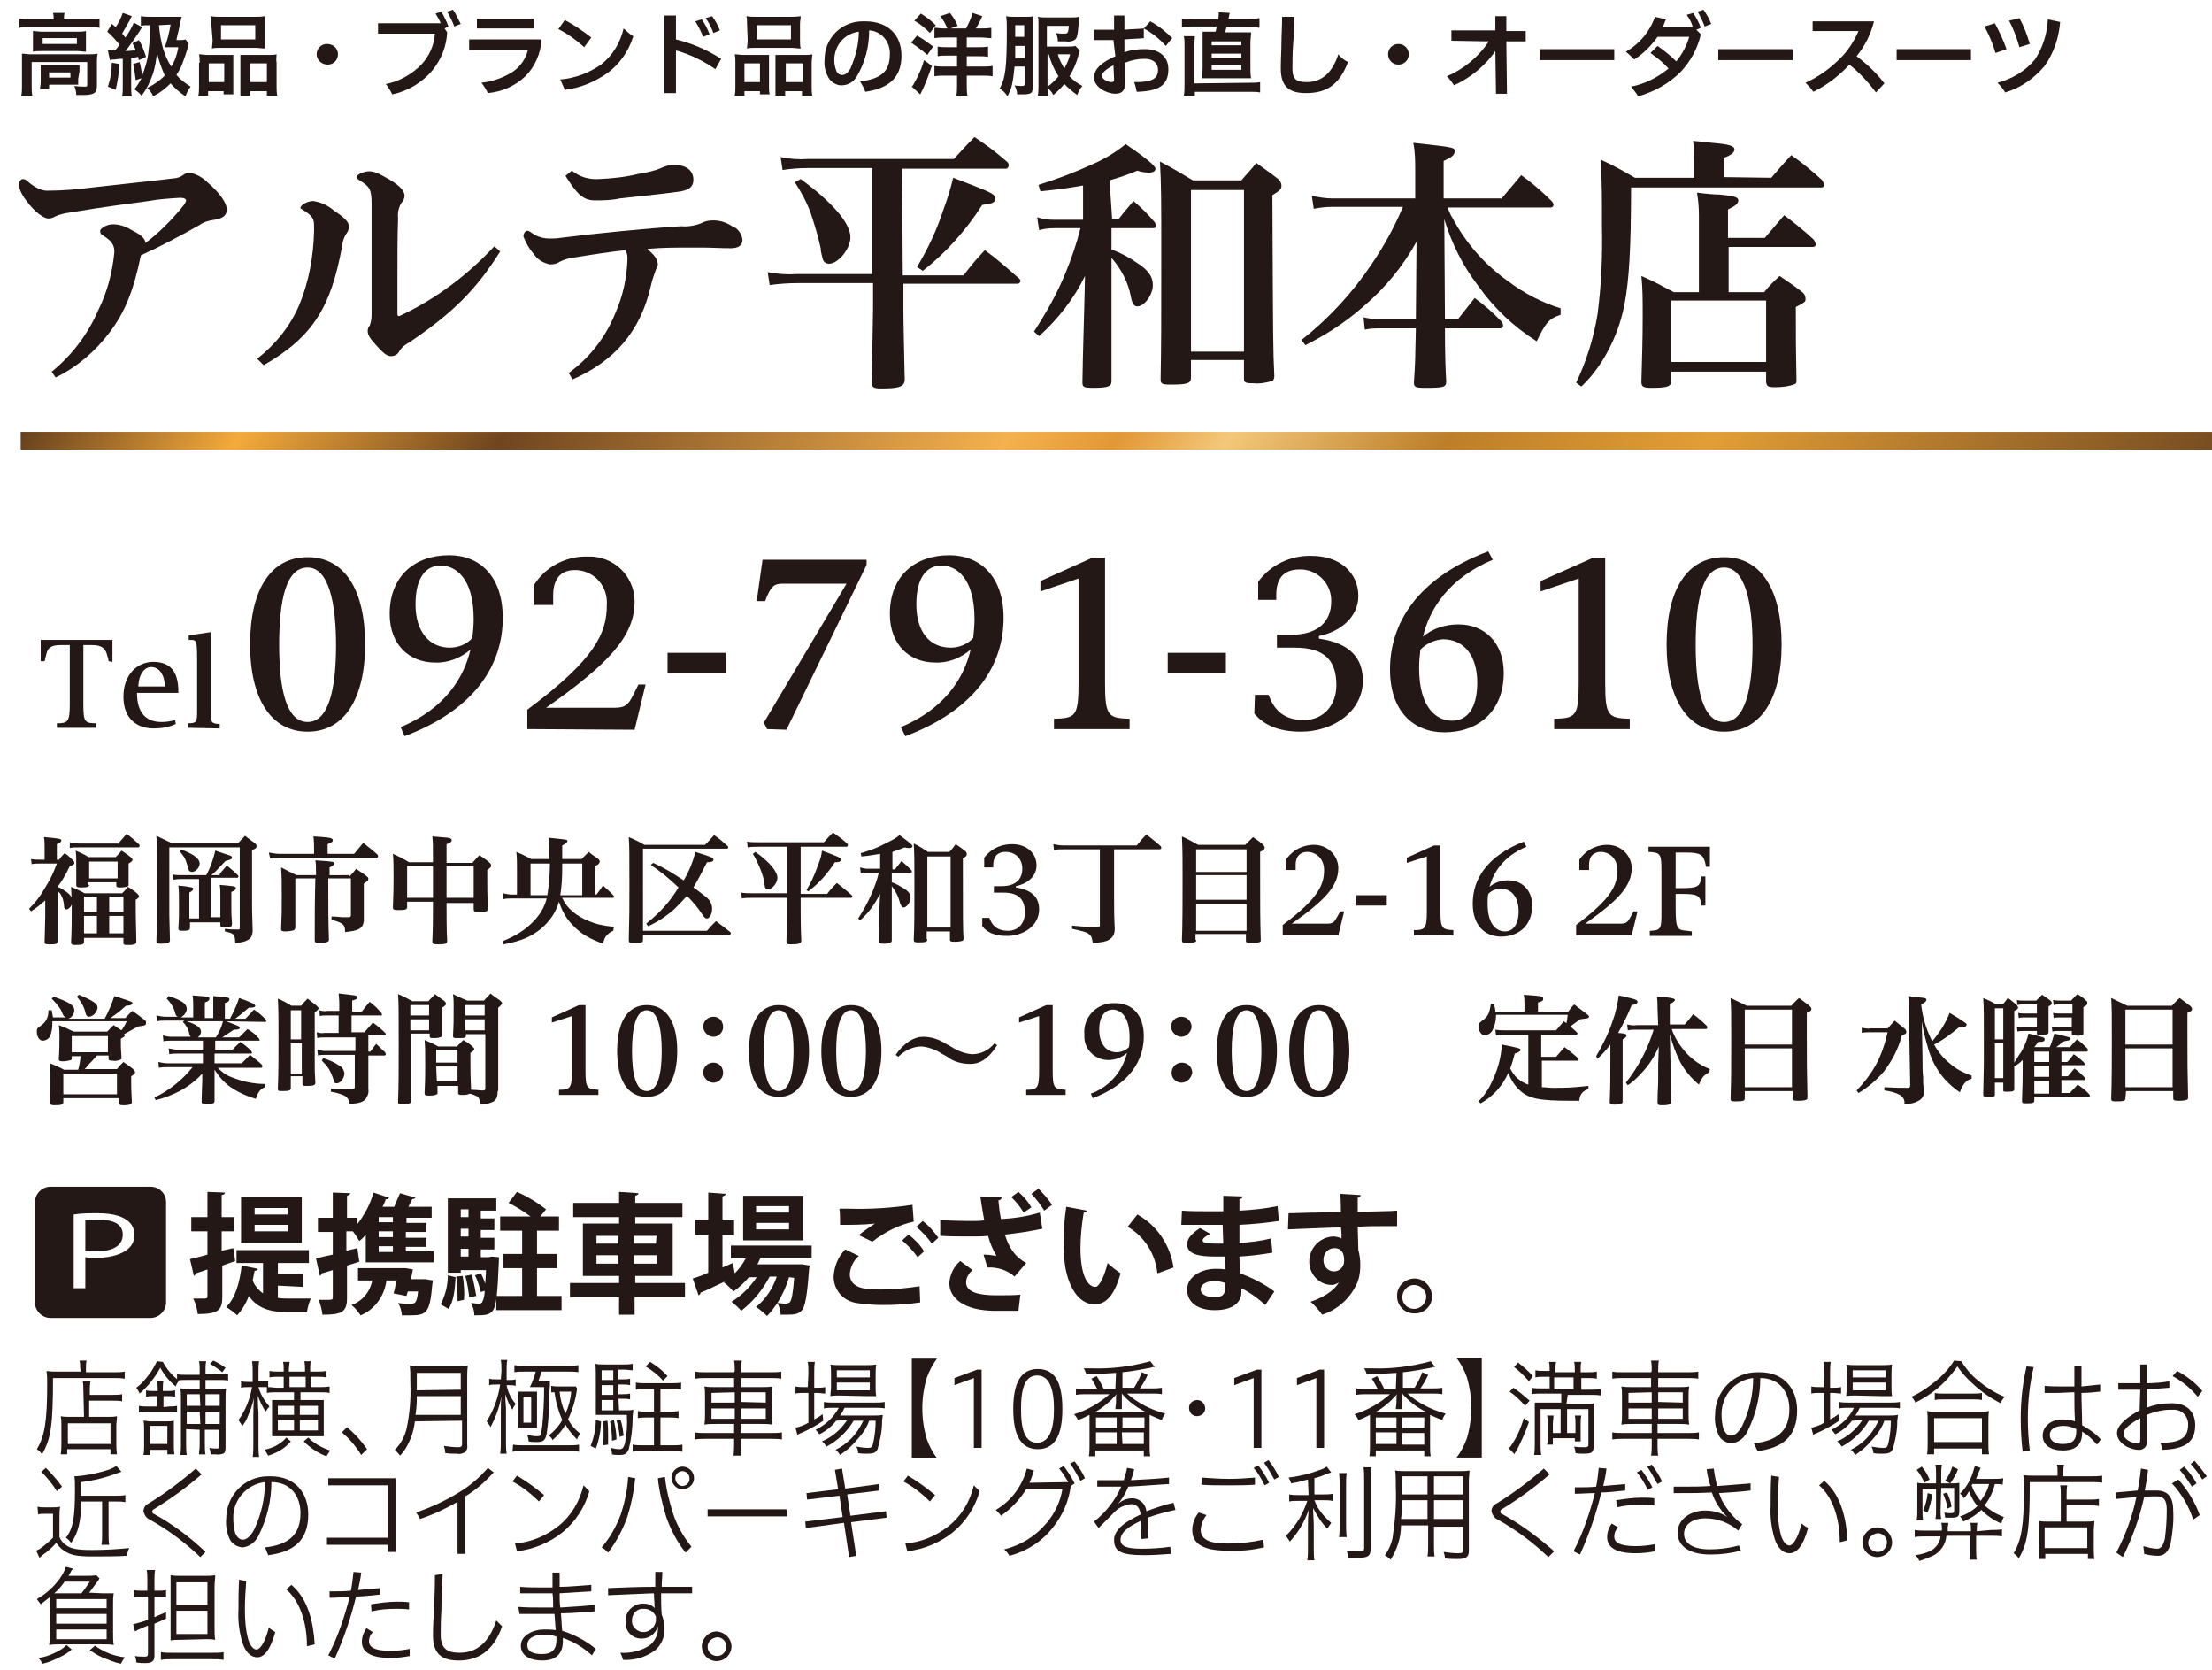 <?xml version="1.0" encoding="utf-8"?>
<!-- Generator: Adobe Illustrator 20.1.0, SVG Export Plug-In . SVG Version: 6.00 Build 0)  -->
<svg version="1.1" id="レイヤー_1" xmlns="http://www.w3.org/2000/svg" xmlns:xlink="http://www.w3.org/1999/xlink" x="0px"
	 y="0px" viewBox="0 0 342.3 258.4" style="enable-background:new 0 0 342.3 258.4;" xml:space="preserve">
<style type="text/css">
	.st0{fill:#231815;}
	.st1{fill:none;stroke:url(#SVGID_1_);stroke-width:2.75;stroke-miterlimit:10;}
	.st2{fill:none;}
</style>
<title>アセット 1</title>
<path class="st0" d="M36.1,193.1l0.3,2l-2,0.7v4.8c0,2.1-0.6,2.7-3.8,2.7c-0.1-0.8-0.3-1.6-0.7-2.4c0.5,0,0.9,0,1.3,0
	c0.8,0,0.9,0,0.9-0.4v-4.1l-1.8,0.6c0,0.2-0.2,0.3-0.3,0.4l-0.6-2.6c0.8-0.2,1.7-0.4,2.7-0.7v-3.6h-2.5v-2.2h2.5v-3.9l2.7,0.1
	c0,0.2-0.1,0.3-0.5,0.4v3.4h1.9v2.2h-1.9v3L36.1,193.1z M43,198.9v1.9c0.6,0.1,1.1,0.1,1.7,0.1c0.6,0,2.7,0,3.4,0
	c-0.3,0.7-0.5,1.4-0.6,2.1h-3c-2.6,0-4.6-0.5-6-2.5c-0.4,1.1-1,2.1-1.8,3c-0.5-0.5-1.1-0.9-1.7-1.3c1.4-1.3,2.1-3.8,2.4-6.4l2.5,0.5
	c0,0.2-0.2,0.3-0.5,0.3c-0.1,0.5-0.2,1-0.3,1.5c0.3,0.8,0.9,1.5,1.6,2v-4.7h-4.1v-2h11.2v2H43v1.7h3.9v2L43,198.9z M46.7,185.2v7.1
	h-9.4v-7.1H46.7z M44.5,187.9v-1h-5.1v1H44.5z M44.5,190.5v-1h-5.1v1H44.5z"/>
<path class="st0" d="M62.8,193.6h4.3v1.7H56.6v-4.3c-0.3,0.4-0.6,0.7-1,1c-0.3-0.5-0.6-1-1-1.5h-1v3l1.7-0.4l0.3,2.1l-1.9,0.6v5
	c0,2.2-0.8,2.6-3.8,2.6c-0.1-0.8-0.3-1.6-0.6-2.3h1.1c1,0,1.1,0,1.1-0.4v-4.2l-1.7,0.5c0,0.2-0.2,0.3-0.3,0.4l-0.6-2.7
	c0.7-0.2,1.6-0.4,2.6-0.6v-3.5h-2.3v-2.2h2.3v-3.9l2.7,0.1c0,0.2-0.2,0.3-0.5,0.4v3.4h1.5v1.1c1.2-1.5,2.1-3.2,2.6-5l2.4,0.8
	c-0.1,0.2-0.3,0.3-0.5,0.2c-0.1,0.4-0.3,0.8-0.5,1.2H61c0.3-0.7,0.6-1.4,0.9-2.1l2.4,0.7c-0.1,0.1-0.2,0.2-0.5,0.2
	c-0.2,0.4-0.4,0.8-0.6,1.2h3.6v1.7h-3.9v0.8H66v1.4h-3.2v0.9H66v1.4h-3.2V193.6z M65.4,197.9h0.4l1.2,0.2c0,0.2-0.1,0.4-0.1,0.6
	c-0.4,4.6-0.9,4.8-3.7,4.8c-0.3,0-0.7,0-1,0c-0.1-0.7-0.2-1.3-0.6-1.9c0.8,0.1,1.6,0.1,2,0.1c0.7,0,0.9-0.2,1.1-1.9h-1.6l-0.2,0.7
	l-2-0.4c0.2-0.6,0.3-1.4,0.5-2h-1.6c-0.3,2.4-1.8,4.5-4,5.4c-0.4-0.6-0.9-1.2-1.4-1.6c1.7-0.6,2.9-2.1,3.2-3.8h-2.2v-1.9h6.9h0.5
	l1.1,0.2c0,0.1-0.3,1.3-0.3,1.5L65.4,197.9z M60.8,189.1v-0.8h-2.2v0.8H60.8z M60.8,191.4v-0.9h-2.2v0.9H60.8z M58.6,192.8v0.9h2.2
	v-0.9H58.6z"/>
<path class="st0" d="M70.5,197.6c-0.1,1.9-0.3,3.8-1.1,4.9l-1.2-0.7c0.7-1.4,1.1-2.9,1.1-4.5L70.5,197.6z M76.1,194.4l1.1,0.1
	c0,0.2,0,0.4,0,0.6c-0.2,5-0.4,6.9-0.9,7.6s-1,0.8-2.9,0.8c0-0.7-0.2-1.3-0.5-1.9c0.4,0,0.8,0.1,1.2,0.1c0.2,0,0.4-0.1,0.5-0.2
	c0.3-0.6,0.4-1.2,0.4-1.8l-0.6,0.2c-0.2-0.9-0.5-1.8-0.9-2.6l0.9-0.3c0.3,0.5,0.5,1.1,0.7,1.6l0,0c0-0.6,0.1-1.3,0.1-2.1h-3.9v0.4
	h-2v-11.5h7.5v1.9h-2.4v1.2h2.1v1.8h-2.1v1.2h2.1v1.8h-2.1v1.2h1.2L76.1,194.4z M70.8,201.3c0-0.3,0-0.6,0-0.9c0-1-0.1-1.9-0.2-2.9
	l1-0.1c0.2,1.2,0.3,2.5,0.2,3.7L70.8,201.3z M72.5,187.1h-1.2v1.2h1.2V187.1z M72.5,191.3v-1.2h-1.2v1.2H72.5z M71.3,193.2v1.2h1.2
	v-1.2H71.3z M72.6,200.7c-0.1-1.1-0.3-2.2-0.6-3.3l1-0.2c0.3,1.1,0.5,2.1,0.7,3.3L72.6,200.7z M83.1,200.5h3.8v2.2H76.8v-2.2h4v-4.3
	h-3V194h3v-3.6h-3.4v-2.2h4.7c-1.1-0.8-2.2-1.5-3.4-2.1l1.3-1.7c1.6,0.7,3.1,1.6,4.5,2.7l-0.9,1.1h2.9v2.2h-3.4v3.6h3.1v2.2h-3.1
	V200.5z"/>
<path class="st0" d="M106,198.5v2.2h-7.8v2.7h-2.4v-2.7h-7.6v-2.2h7.6v-1.1h-5.6v-8.1h5.6v-1h-7.1v-2.2h7.1v-1.7l3,0.2
	c0,0.2-0.2,0.3-0.5,0.4v1.1h7.3v2.2h-7.3v1h5.8v8.1h-5.8v1.1H106z M92.3,191.2v1.2h3.4v-1.2H92.3z M92.3,195.5h3.4v-1.3h-3.4V195.5z
	 M101.6,191.2h-3.5v1.2h3.4L101.6,191.2z M101.6,195.5v-1.3h-3.5v1.3H101.6z"/>
<path class="st0" d="M125.6,194.6h-7.9c-0.2,0.3-0.3,0.7-0.5,1h6.4h0.5l1.2,0.2c0,0.2-0.1,0.4-0.1,0.6c-0.3,4.1-0.6,5.7-1.1,6.3
	s-1.1,0.7-2.5,0.7c-0.3,0-0.5,0-0.8,0c0-0.6-0.2-1.3-0.5-1.8c-0.5,0.7-1,1.4-1.6,2c-0.5-0.5-1.1-1-1.7-1.4c1.5-1.2,2.6-2.9,3.2-4.7
	h-1.1c-1.1,2.1-2.6,3.9-4.4,5.3c-0.4-0.5-1-1-1.5-1.4c1.6-1,2.9-2.3,3.9-3.8h-1.2c-0.7,0.8-1.5,1.6-2.4,2.2c-0.5-0.5-0.9-1-1.5-1.4
	c0.1-0.1,0.2-0.1,0.3-0.2l0,0c-1.5,0.7-2.9,1.4-3.9,1.8c0,0.2-0.1,0.3-0.3,0.4l-0.9-2.6c0.7-0.2,1.5-0.5,2.4-0.9V191h-2v-2.3h2v-4.2
	l2.7,0.2c0,0.2-0.2,0.3-0.5,0.4v3.7h1.8v2.3h-1.8v5l1.6-0.7c0,0,0,0.1,0.3,1.6c0.7-0.7,1.2-1.4,1.7-2.3h-2.3v-2h12.5L125.6,194.6z
	 M124.3,185v6.9H115V185H124.3z M122.1,187.6v-1H117v1H122.1z M122.1,190.2v-1H117v1H122.1z M122.1,197.6c-0.4,1.4-1,2.7-1.8,4
	c0.4,0,0.9,0.1,1.3,0.1c0.2,0,0.4-0.1,0.6-0.2c0.3-0.3,0.5-1.3,0.7-3.8L122.1,197.6z"/>
<path class="st0" d="M142.4,201.5c-1.9,0.3-3.9,0.4-5.8,0.4c-1.3,0-2.7-0.1-4-0.3c-2.1-0.3-3.6-2-3.6-4.1c0.1-1.6,0.7-3.1,1.8-4.2
	l2.1,1c-0.8,0.7-1.3,1.7-1.4,2.8c0,2.4,2.8,2.4,4.8,2.4c2,0,4-0.2,6-0.5L142.4,201.5z M132.9,191.1c0.8-0.7,1.6-1.2,2.5-1.8l0,0
	c-1.8,0.2-3.6,0.2-5.4,0.2c0-0.6,0-1.9-0.1-2.5c0.4,0,0.8,0,1.4,0c3.3,0.1,6.6-0.1,9.9-0.6l0.2,2.6c-2.3,0.5-4.5,1.6-6.4,3.1
	L132.9,191.1z M142,194.5c-0.7-1-1.5-1.8-2.4-2.6l1-0.9c0.9,0.7,1.8,1.6,2.4,2.6L142,194.5z M144.2,192.4c-0.7-1-1.5-1.8-2.4-2.6
	l1-0.9c0.9,0.7,1.7,1.6,2.4,2.6L144.2,192.4z"/>
<path class="st0" d="M161.3,190.1c-1.9,0.4-3.9,0.7-5.8,0.9c0.6,2,1.6,3.5,3.3,4.4l-1.8,2.1c-1.1-1-2.7-1.5-4.2-1.4l-0.6-2
	c0.7,0,1.3,0.1,2,0.2c-0.6-1-1-2-1.3-3.1c-0.8,0.1-1.6,0.1-2.6,0.1c-1.1,0-3.5,0-4.8-0.1v-2.4c1.1,0,2.6,0.1,4.8,0.1
	c0.7,0,1.4,0,2-0.1c-0.2-1.1-0.4-2.4-0.6-3.7l3.3,0.1c0,0.3-0.2,0.5-0.5,0.5c0.1,1,0.2,2,0.4,2.9c2-0.1,4-0.4,6-1L161.3,190.1z
	 M157.6,202.8c-1,0-2.1,0-3.6,0c-4.7,0-7.1-1.9-7.1-4.3c0.1-1.3,0.7-2.6,1.7-3.4l1.9,1.4c-0.6,0.5-1,1.2-1,1.9c0,1.5,1.9,2,4.7,2
	c1.6,0,2.7,0,3.7-0.1L157.6,202.8z M157.6,184.4c0.8,0.7,1.5,1.5,2,2.4l-1.2,0.8c-0.5-0.9-1.2-1.7-1.9-2.4L157.6,184.4z
	 M160.7,183.9c0.8,0.8,1.5,1.6,2.1,2.5l-1.2,0.9c-0.6-0.9-1.2-1.8-2-2.6L160.7,183.9z"/>
<path class="st0" d="M168.2,187.3c-0.1,0.2-0.3,0.3-0.5,0.3c-0.3,1.8-0.5,3.7-0.5,5.5c0,4.4,1.2,6,2.3,6c0.7,0,1.5-2,1.9-3.7
	c0.6,0.6,1.3,1.1,2,1.6c-0.9,3.3-2.2,4.8-4,4.8c-3,0-4.5-3.9-4.7-7.1c0-0.7-0.1-1.5-0.1-2.3c0-1.9,0.1-3.8,0.4-5.7L168.2,187.3z
	 M179.1,197c-0.3-3-2-5.7-4.6-7.2l1.5-1.9c3.1,1.7,5.1,4.8,5.6,8.2L179.1,197z"/>
<path class="st0" d="M182.9,187.3c1.2,0.1,3.1,0.1,4.5,0.1c0.6,0,1.3,0,1.9,0c0-0.9,0-1.9,0-2.4l3,0.1c0,0.2-0.2,0.4-0.5,0.4v1.8
	c2-0.1,3.9-0.3,5.9-0.7l0.2,2.3c-2,0.3-4.1,0.5-6.1,0.6c0,0.9,0,1.9,0,2.8c1.6-0.1,3.3-0.3,4.9-0.7l0.2,2.2
	c-1.7,0.3-3.4,0.5-5.1,0.6c0,1,0.1,1.9,0.1,2.6c1.9,0.7,3.7,1.6,5.3,2.8l-1.4,2.1c-1.1-1-2.3-1.9-3.7-2.6v0.6c0,1.6-1.3,2.8-4.1,2.8
	s-4.3-1.3-4.3-3.2s2.1-3.2,4.4-3.2c0.5,0,1,0,1.5,0.1c0-0.6,0-1.3-0.1-2c-0.5,0-1.1,0-1.5,0c-2.6,0-4.3-0.4-4.3-1.9
	c0-0.8,0.6-1.6,2-2.5l1.6,0.9c-0.7,0.3-1.2,0.7-1.2,1s0.3,0.5,2.2,0.5c0.3,0,0.7,0,1,0l-0.1-2.9c-0.6,0-1.3,0-1.9,0
	c-1.3,0-3.3,0-4.5,0L182.9,187.3z M189.6,198.5c-0.6-0.2-1.1-0.3-1.7-0.3c-1.2,0-2.1,0.5-2.1,1.3s1,1.2,2.2,1.2s1.6-0.5,1.6-1.5
	L189.6,198.5z"/>
<path class="st0" d="M199.4,187.7c1.2,0,2.9-0.1,4.4-0.1c0.9,0,2.3-0.1,3.7-0.1c0-0.3,0-1.9-0.1-2.8l3.2,0.2
	c-0.1,0.2-0.3,0.4-0.5,0.4c0,0.5,0,1.4,0,2.2c2.6-0.1,5.1-0.1,6.1-0.2v2.4c-0.6,0-1.3,0-2.1,0c-1.2,0-2.6,0-4,0.1l0.1,3.6
	c0.2,0.7,0.3,1.5,0.3,2.3c0,0.9-0.1,1.8-0.4,2.6c-1,2.4-3,4.3-5.5,5.1c-0.5-0.7-1.1-1.4-1.8-2c2.1-0.7,3.7-1.8,4.4-3l0,0
	c-0.3,0.2-0.7,0.4-1.1,0.4c-2,0-3.5-1.7-3.5-3.6c0,0,0,0,0,0c0-2.1,1.6-3.8,3.7-3.9c0,0,0,0,0,0c0.4,0,0.9,0.1,1.3,0.3
	c0-0.2,0-1.3-0.1-1.7c-1.4,0-7.9,0.3-8.2,0.3L199.4,187.7z M208,195c0-0.4,0-1.9-1.5-1.9c-1,0-1.7,0.8-1.7,1.8c0,0,0,0.1,0,0.1
	c0,0.9,0.7,1.7,1.6,1.7c0,0,0,0,0,0c0.9,0,1.6-0.7,1.6-1.6C208,195.1,208,195.1,208,195z"/>
<path class="st0" d="M221.6,200.6c0,1.5-1.3,2.7-2.8,2.6c-1.5,0-2.7-1.3-2.6-2.8c0-1.5,1.3-2.6,2.7-2.6
	C220.4,197.8,221.6,199.1,221.6,200.6z M220.7,200.6c0-1-0.9-1.8-1.9-1.8c-1,0-1.8,0.9-1.8,1.9c0,1,0.8,1.8,1.8,1.8
	C219.9,202.5,220.7,201.6,220.7,200.6C220.7,200.6,220.7,200.6,220.7,200.6z"/>
<path class="st0" d="M15.2,188.7c-0.7,0-1.3,0-2,0.1v4.7c0.6,0.1,1.1,0.1,1.7,0.1c2.6,0,4.1-0.9,4.1-2.6S17.4,188.7,15.2,188.7z"/>
<path class="st0" d="M23.3,183.6H7.8c-1.3,0-2.4,1.1-2.4,2.4l0,0v15.5c0,1.3,1.1,2.4,2.4,2.4h0h15.5c1.3,0,2.4-1.1,2.4-2.4l0,0
	v-15.5C25.7,184.6,24.6,183.6,23.3,183.6z M14.9,194.6c-0.6,0-1.1,0-1.7-0.1v4.8h-1.8v-11.4c1.2-0.2,2.5-0.2,3.7-0.2
	c5.3,0,5.7,2.4,5.7,3.3C20.9,193.6,17.8,194.6,14.9,194.6L14.9,194.6z"/>
<path class="st0" d="M16.6,159.6c0.4-0.4,0.5-0.6,1-1c0.6,0.4,0.7,0.5,1.2,0.8c0.3-0.4,0.6-0.9,0.8-1.4H8.1c0,0.3,0,0.3,0,0.4
	c0,0.6-0.1,1.2-0.3,1.8c-0.2,0.5-0.7,0.8-1.2,0.8c-0.5,0-0.9-0.6-0.9-1.4c0-0.4,0-0.5,0.6-0.9c0.3-0.2,0.6-0.5,0.8-0.8
	c0.3-0.5,0.4-1,0.4-1.6h0.5c0.1,0.5,0.1,0.7,0.2,1.1h2c-0.1-0.1-0.2-0.1-0.3-0.2c-0.1-0.1-0.1-0.1-0.5-1C9,155.6,8.5,155,8,154.5
	l0.3-0.3c2.3,0.8,3.2,1.3,3.2,2.1c0,0.6-0.4,1.1-0.9,1.3h5.6c0.6-1.1,1.1-2.3,1.5-3.5c2.8,0.9,2.8,0.9,2.8,1.1s-0.3,0.4-1,0.4
	c-1.1,1-1.7,1.4-2.4,1.9h2.3c0.5-0.5,0.6-0.7,1.1-1.1c0.7,0.5,1.4,1,2,1.5c0.1,0.1,0.1,0.2,0.1,0.4c0,0.3-0.2,0.4-1.2,0.5
	c-0.9,0.5-1.7,0.9-2.2,1.2c0,0.1,0.1,0.2,0.1,0.2c0,0.2-0.1,0.2-0.6,0.5c0,1.1,0,1.6,0.1,2.9c0,0.2,0,0.3-0.1,0.3
	c-0.4,0.2-0.8,0.3-1.3,0.2c-0.5,0-0.6-0.1-0.6-0.3v-0.5h-1.8c-0.6,0.7-0.7,0.8-1.1,1.2c-0.2,0.2-0.3,0.3-0.5,0.6
	c-0.1,0.1-0.1,0.1-0.3,0.3h5c0.4-0.5,0.5-0.6,1-1.1c0.7,0.5,0.9,0.6,1.5,1.1c0.2,0.2,0.3,0.3,0.3,0.5s-0.1,0.3-0.6,0.6v0.6
	c0,0.9,0,1.6,0.1,3.3c0,0.1,0,0.3-0.1,0.4c-0.4,0.2-0.8,0.2-1.2,0.2c-0.6,0-0.7-0.1-0.7-0.4v-0.7H9.8v0.6c0,0.4-0.3,0.5-1.4,0.5
	c-0.5,0-0.6-0.1-0.7-0.4c0.1-1.7,0.1-2.4,0.1-3.1c0-1.3,0-2.1-0.1-3c0.8,0.3,1.5,0.6,2.2,1h2.2c0.2-0.7,0.3-1.4,0.4-2.1h-1.4v0.3
	c0,0.2,0,0.2-0.1,0.3c-0.4,0.1-0.8,0.2-1.3,0.2c-0.5,0-0.6-0.1-0.6-0.4c0.1-1.4,0.1-2.4,0.1-3.4c0-0.6,0-1.2-0.1-1.8
	c0.8,0.3,1.5,0.6,2.3,1L16.6,159.6z M9.8,169.3h8.3v-3.2H9.8L9.8,169.3z M11.1,162.8h5.6v-2.5h-5.6L11.1,162.8z M12.2,153.9
	c2.2,0.9,2.9,1.4,2.9,2c-0.1,0.7-0.6,1.3-1.3,1.4c-0.3,0-0.5-0.2-0.6-0.7c-0.2-0.9-0.7-1.7-1.3-2.4L12.2,153.9z"/>
<path class="st0" d="M35,158c2.1,0.8,2.1,0.8,2.1,1s-0.2,0.3-0.8,0.3h-0.1c-1.1,0.7-1.5,1-1.8,1.2H37l1.3-1.3
	c0.7,0.4,1.3,0.9,1.8,1.5c0,0.1,0.1,0.2,0.1,0.2c0,0.1-0.1,0.1-0.2,0.1h-6.7v1.4H36c0.5-0.6,0.7-0.7,1.2-1.2
	c0.6,0.4,1.2,0.9,1.7,1.4c0,0.1,0.1,0.2,0.1,0.3c0,0.1-0.1,0.1-0.2,0.1h-5.6v1.5h4.2c0.6-0.6,0.8-0.8,1.3-1.3c0.6,0.5,1.3,1,1.8,1.5
	c0.1,0.1,0.1,0.2,0.1,0.3c0,0.1-0.1,0.2-0.2,0.2h-6.7c0.6,0.6,1.2,1.1,2,1.4c1.7,0.7,3.5,1.1,5.3,1.1v0.5c-0.7,0.3-1,0.6-1.4,1.8
	c-1.4-0.4-2.7-1-3.9-1.8c-1-0.7-1.8-1.6-2.5-2.7v1.6c0,0.9,0,1.8,0,3.2c0,0.4-0.2,0.5-1.3,0.5c-0.6,0-0.7-0.1-0.7-0.4
	c0-0.9,0.1-2.8,0.1-3.2v-1.1c-1,1.1-2.2,2-3.5,2.7c-1.2,0.6-2.4,1.1-3.7,1.4l-0.2-0.4c2.3-1.1,4.3-2.7,5.9-4.7h-3.9
	c-0.4,0-0.9,0-1.3,0.1l-0.1-0.9c0.5,0.1,0.9,0.2,1.4,0.2h5.5v-1.5h-3.8c-0.5,0-1,0-1.4,0.1l-0.1-0.9c0.5,0.1,1,0.2,1.5,0.2h3.8V161
	h-4.9c-0.4,0-0.8,0-1.2,0.1l-0.1-0.9c0.4,0.1,0.9,0.2,1.3,0.2h3c-0.1-0.1-0.1-0.3-0.2-0.4c-0.1-0.7-0.5-1.4-1-1.9l0.2-0.2h-2.9
	c-0.4,0-0.9,0-1.3,0.1l-0.1-0.9c0.5,0.1,0.9,0.2,1.4,0.2h1.9c-0.2-0.1-0.3-0.2-0.4-0.6c-0.2-0.8-0.7-1.6-1.3-2.2l0.3-0.4
	c2.1,0.7,2.8,1.2,2.8,2c0,0.5-0.4,1-0.9,1.3h1.9v-1.6c0-0.6,0-1.2-0.1-1.8c2.6,0.2,2.6,0.2,2.6,0.5s-0.2,0.4-0.7,0.6v2.4H33v-1.7
	c0-0.7,0-1,0-1.7c2.3,0.2,2.5,0.2,2.5,0.5s-0.2,0.4-0.7,0.6v2.4h0.8c0.1-0.1,0.1-0.3,0.2-0.4c0.5-0.9,0.9-1.9,1.2-2.8
	c2,0.7,2.5,1,2.5,1.2s-0.2,0.3-0.9,0.3h-0.1c-0.7,0.6-1.4,1.2-2.1,1.7H38l1.3-1.4c0.7,0.4,1.3,1,1.8,1.5c0.1,0.1,0.1,0.2,0.1,0.3
	c0,0.1-0.1,0.1-0.2,0.1L35,158z M28.9,158c1.5,0.5,2.2,1,2.2,1.6c0,0.4-0.2,0.7-0.5,0.9h2.8c0.5-0.8,0.9-1.6,1.1-2.5H28.9z"/>
<path class="st0" d="M45,168.3c0,0.4-0.2,0.5-1.3,0.5c-0.6,0-0.7,0-0.7-0.4c0.1-2.7,0.1-4.4,0.1-7.7c0-3,0-4.3-0.1-6.2
	c0.7,0.3,1.5,0.7,2.1,1.1h1.5c0.4-0.5,0.5-0.6,1-1.1c0.6,0.5,0.8,0.6,1.4,1.1c0.2,0.2,0.3,0.3,0.3,0.4s-0.2,0.4-0.6,0.6v7.5
	c0,1.6,0,2,0.1,3.4l0,0c0,0.4-0.3,0.5-1.3,0.5c-0.6,0-0.7,0-0.7-0.4v-1.1H45V168.3z M46.6,160.8v-4.5H45v4.5H46.6z M45,166.2h1.7
	v-4.8H45V166.2z M57,162.7h0.3c0.4-0.5,0.5-0.7,0.9-1.2c0.5,0.4,0.9,0.9,1.4,1.3c0,0.1,0.1,0.2,0.1,0.3c0,0.1-0.1,0.2-0.2,0.2H57
	v2.6c0,0.3,0,0.4,0,2.6c0.1,0.5-0.1,1.1-0.4,1.5c-0.4,0.5-1,0.7-2.5,0.8c0-0.5-0.3-1-0.8-1.3c-0.7-0.3-1.4-0.5-2.1-0.6v-0.5
	c1.7,0.1,2.1,0.1,3.3,0.1c0.3,0,0.4-0.1,0.4-0.3v-5h-4.6c-0.4,0-0.7,0-1.1,0.1l-0.1-0.9c0.4,0.1,0.8,0.2,1.2,0.2H55v-2.1h-4.8
	c-0.4,0-0.7,0-1.1,0.1l-0.1-0.9c0.4,0.1,0.8,0.2,1.2,0.1h2.2v-2.7h-1.9c-0.3,0-0.7,0-1,0.1l-0.1-0.9c0.4,0.1,0.8,0.2,1.2,0.1h1.9
	v-1.1c0-0.3,0-0.6-0.1-1.6c2.7,0.3,2.9,0.3,2.9,0.6s-0.2,0.3-0.8,0.5v1.7h1.5c0.5-0.7,0.7-0.9,1.2-1.5c0.7,0.5,1.3,1.1,1.8,1.7
	c0.1,0.1,0.1,0.2,0.1,0.3c0,0.1-0.1,0.2-0.2,0.1h-4.5v2.6h2c0.5-0.6,0.7-0.8,1.3-1.5c0.7,0.5,1.3,1,1.9,1.6c0.1,0.1,0.1,0.2,0.1,0.3
	c0,0.1-0.1,0.1-0.2,0.1H57L57,162.7z M50,163.7c0.9,0.3,1.7,0.6,2.4,1.1c0.5,0.2,0.8,0.7,0.9,1.2c0,0.8-0.6,1.6-1.2,1.6
	c-0.3,0-0.4-0.1-0.5-0.6c-0.2-0.6-0.4-1.1-0.7-1.6c-0.3-0.5-0.7-0.9-1.1-1.3L50,163.7z"/>
<path class="st0" d="M63.6,159.9v10.4c0,0.4-0.2,0.5-1.2,0.5c-0.8,0-0.8,0-0.8-0.4c0.1-2.4,0.1-4.9,0.1-8.8c0-4.6,0-6.5-0.1-7.8
	c1,0.4,1.3,0.6,2.2,1.1h2.5c0.4-0.5,0.6-0.6,1-1.1l1.5,1.1c0.1,0.1,0.2,0.2,0.2,0.4c0,0.2-0.1,0.3-0.6,0.6v1.4c0,1,0,1.6,0,2.8
	c0,0.2,0,0.2-0.1,0.3c-0.4,0.2-0.8,0.2-1.2,0.2c-0.5,0-0.6,0-0.6-0.3v-0.4H63.6z M66.4,155.5h-2.9v1.6h2.9V155.5z M66.4,157.7h-2.9
	v1.7h2.9V157.7z M77,168.9c0,0.8-0.2,1.2-0.6,1.5c-0.6,0.3-1.3,0.5-2,0.5c-0.2-0.9-0.3-1.1-0.6-1.3c-0.4-0.2-0.7-0.3-1.1-0.4
	c-0.4,0.2-0.8,0.2-1.2,0.2c-0.5,0-0.6-0.1-0.6-0.3v-1.1h-3.2v1c0,0.2,0,0.3-0.1,0.3c-0.4,0.2-0.8,0.2-1.2,0.2
	c-0.6,0-0.7-0.1-0.7-0.4c0.1-2,0.1-3.1,0.1-4.1c0-2.2,0-3.3-0.1-4.1c0.9,0.4,1.2,0.5,2.1,1h2.9c0.4-0.4,0.6-0.6,1-1
	c0.5,0.3,1,0.6,1.4,1c0.2,0.2,0.3,0.3,0.3,0.4s-0.2,0.4-0.6,0.6c0,0.7,0,1.2,0,1.6c0,1.4,0,1.7,0.1,4.1c0.6,0,1.5,0.1,1.6,0.1h0.3
	c0.2,0,0.3-0.1,0.3-0.3v-8.4h-3v0.2c0,0.4-0.2,0.4-1.2,0.4c-0.7,0-0.8,0-0.8-0.4c0.1-1.6,0.1-2.3,0.1-4.5c0-0.6,0-1.3-0.1-1.9
	c0.9,0.4,1.2,0.6,2.2,1h2.6c0.4-0.5,0.6-0.6,1-1.1c0.6,0.5,0.8,0.6,1.5,1.1c0.2,0.2,0.3,0.3,0.3,0.4s-0.1,0.3-0.6,0.7v8.2
	c0,1.3,0,3,0,4.6L77,168.9z M70.8,164.4v-2h-3.3v2H70.8z M67.6,167.3h3.2V165h-3.3L67.6,167.3z M75,155.5h-3v1.6h3V155.5z M75,157.7
	h-3v1.7h3V157.7z"/>
<path class="st0" d="M90.6,165.7c0,2.7,0.3,2.8,2,2.9v0.8h-6.1v-0.8c1.7,0,2-0.2,2-2.9v-8.5l-3.1,1v-0.8l4.2-1.9h1L90.6,165.7z"/>
<path class="st0" d="M100.1,155.5c3,0,4.7,2.6,4.7,7.1s-1.7,7.1-4.7,7.1s-4.6-2.6-4.6-7.1S97.1,155.5,100.1,155.5z M100.1,168.8
	c1.7,0,2.3-2.7,2.3-6.2s-0.6-6.3-2.3-6.3s-2.3,2.7-2.3,6.3S98.4,168.8,100.1,168.8z"/>
<path class="st0" d="M110.4,160.4c-0.8,0-1.5-0.7-1.6-1.5c0,0,0,0,0,0c0-0.9,0.7-1.6,1.6-1.6c0.9,0,1.5,0.7,1.5,1.6
	C111.9,159.7,111.2,160.4,110.4,160.4z M110.4,167.5c-0.8,0-1.5-0.7-1.6-1.5c0,0,0,0,0,0c0-0.9,0.7-1.6,1.6-1.6
	c0.9,0,1.5,0.7,1.5,1.6C111.9,166.8,111.2,167.5,110.4,167.5z"/>
<path class="st0" d="M120.5,155.5c3,0,4.7,2.6,4.7,7.1s-1.7,7.1-4.7,7.1s-4.6-2.6-4.6-7.1S117.6,155.5,120.5,155.5z M120.5,168.8
	c1.7,0,2.3-2.7,2.3-6.2s-0.6-6.3-2.3-6.3s-2.3,2.7-2.3,6.3S118.8,168.8,120.5,168.8z"/>
<path class="st0" d="M131.7,155.5c3,0,4.7,2.6,4.7,7.1s-1.7,7.1-4.7,7.1s-4.6-2.6-4.6-7.1S128.8,155.5,131.7,155.5z M131.7,168.8
	c1.7,0,2.3-2.7,2.3-6.2s-0.6-6.3-2.3-6.3s-2.3,2.7-2.3,6.3S130,168.8,131.7,168.8z"/>
<path class="st0" d="M145.7,163c-0.9-0.6-2-1-3.1-1.1c-1.3,0-2.6,0.6-3.6,1.6l-0.4-0.3c1.3-1.9,2.9-2.8,4.2-2.8
	c1.3,0,2.5,0.4,3.6,1.1l0.9,0.5c0.9,0.6,2,1,3.1,1.1c1.4,0,2.6-0.6,3.5-1.7l0.4,0.3c-1.3,2.1-2.7,2.9-4.1,2.9
	c-1.3,0-2.6-0.3-3.6-1.1L145.7,163z"/>
<path class="st0" d="M162.9,165.7c0,2.7,0.3,2.8,2,2.9v0.8h-6.1v-0.8c1.7,0,2-0.2,2-2.9v-8.5l-3.1,1v-0.8l4.2-1.9h1L162.9,165.7z"/>
<path class="st0" d="M168.8,169.2c2.8-1,4.9-3.4,5.6-6.3c-0.8,0.7-1.8,1.1-2.9,1.1c-2,0-3.7-1.6-3.7-3.6c0-0.1,0-0.2,0-0.4
	c-0.2-2.5,1.7-4.6,4.2-4.8c0.2,0,0.4,0,0.6,0c2.5,0,4.4,1.7,4.4,5.1c0,3.7-2.1,7.4-7.9,9.6L168.8,169.2z M174.7,162
	c0.1-0.5,0.1-1,0.1-1.5c0-3.4-1.5-4.3-2.6-4.3s-2.1,0.9-2.1,3.1s1.1,3.5,2.7,3.5C173.5,162.8,174.2,162.5,174.7,162L174.7,162z"/>
<path class="st0" d="M182.8,160.4c-0.8,0-1.5-0.7-1.6-1.5c0,0,0,0,0,0c0-0.9,0.7-1.6,1.6-1.6c0.9,0,1.6,0.7,1.6,1.6
	C184.3,159.7,183.6,160.4,182.8,160.4z M182.8,167.5c-0.8,0-1.5-0.7-1.5-1.5c0,0,0,0,0,0c0-0.9,0.7-1.6,1.6-1.6
	c0.9,0,1.6,0.7,1.6,1.6C184.3,166.9,183.6,167.5,182.8,167.5L182.8,167.5z"/>
<path class="st0" d="M192.9,155.5c3,0,4.7,2.6,4.7,7.1s-1.7,7.1-4.7,7.1s-4.6-2.6-4.6-7.1S189.9,155.5,192.9,155.5z M192.9,168.8
	c1.7,0,2.3-2.7,2.3-6.2s-0.6-6.3-2.3-6.3s-2.3,2.7-2.3,6.3S191.2,168.8,192.9,168.8z"/>
<path class="st0" d="M204.1,155.5c3,0,4.7,2.6,4.7,7.1s-1.7,7.1-4.7,7.1s-4.6-2.6-4.6-7.1S201.1,155.5,204.1,155.5z M204.1,168.8
	c1.7,0,2.3-2.7,2.3-6.2s-0.6-6.3-2.3-6.3s-2.3,2.7-2.3,6.3S202.4,168.8,204.1,168.8z"/>
<path class="st0" d="M242.6,156.6c0.4-0.5,0.5-0.7,1-1.2c0.9,0.7,1.2,0.9,2.1,1.6c0.1,0.1,0.2,0.2,0.2,0.3c0,0.1-0.1,0.2-0.2,0.2
	c-0.2,0.1-0.3,0.1-0.5,0.1l-0.7,0.1l-1.5,1.1c0.3,0.3,0.5,0.4,1,0.9c0.1,0.1,0.1,0.1,0.1,0.2c0,0.1-0.1,0.2-0.2,0.2h-5.4v3.4h2.3
	l1.3-1.5c0.7,0.5,1.4,1.1,2.1,1.7c0,0.1,0.1,0.1,0.1,0.2c0,0.1-0.1,0.2-0.1,0.2h-5.6v4.1c0.6,0,1,0.1,1.8,0.1c1.9,0,2.6,0,5.4-0.3
	v0.5c-0.4,0.1-0.7,0.3-0.9,0.5c-0.3,0.3-0.5,0.8-0.5,1.3H243c-4.7,0-6.4-0.3-7.8-1.6c-0.8-0.7-1.4-1.7-1.8-2.7
	c-0.9,2-2.4,3.7-4.3,4.7l-0.3-0.3c0.8-0.8,1.5-1.8,2-2.9c0.9-1.8,1.5-3.8,1.6-5.9c2.5,0.5,2.9,0.6,2.9,0.8s-0.2,0.4-0.9,0.6
	c-0.2,0.8-0.4,1.5-0.7,2.3c0.3,0.6,0.7,1.2,1.2,1.6c0.5,0.4,1,0.7,1.6,0.9v-7.7h-3.6c-0.5,0-0.9,0-1.4,0.1l-0.1-0.9
	c0.5,0.1,1,0.1,1.5,0.1h7.9c0.5-0.6,0.7-0.8,1.2-1.4l0.4,0.3c0.1-0.4,0.1-0.6,0.2-1.3h-11.1c0,0.1,0,0.1,0,0.2
	c0,0.7-0.2,1.5-0.5,2.1c-0.2,0.5-0.7,0.8-1.2,0.9c-0.5,0-1-0.6-1-1.4c0-0.2,0.1-0.5,0.2-0.6c0.2-0.1,0.3-0.3,0.5-0.4
	c0.7-0.5,1-1,1.2-2.5h0.5c0.1,0.6,0.2,0.8,0.2,1.2h4.5v-1.1c0-0.5,0-1-0.1-1.5c2.7,0.2,3,0.2,3,0.6s-0.2,0.4-0.8,0.6v1.4
	L242.6,156.6z"/>
<path class="st0" d="M247,163.4c1-1.7,1.9-3.5,2.5-5.3c0.5-1.3,0.8-2.7,1-4.1c2.7,0.6,2.9,0.7,2.9,1s-0.3,0.4-0.9,0.5
	c-0.6,1.5-1.3,2.9-2.1,4.3c1.2,0.1,1.3,0.2,1.3,0.4s-0.2,0.4-0.6,0.6v3.6v6c0,0.4-0.3,0.5-1.3,0.5c-0.6,0-0.7-0.1-0.7-0.4
	c0.1-2.4,0.1-4.6,0.1-6.3v-2.6c-0.6,0.8-1.3,1.6-2,2.2L247,163.4z M256.5,156.1c0-0.6,0-1.3-0.1-1.9c0.9,0,1.8,0.1,2.6,0.3
	c0.1,0.1,0.2,0.1,0.2,0.2s-0.2,0.4-0.8,0.6v3.2h2.3c0.6-0.7,0.8-0.9,1.3-1.6c0.7,0.5,1.4,1.1,2.1,1.8c0.1,0.1,0.1,0.2,0.1,0.3
	c0,0.1-0.1,0.2-0.2,0.2h-5.3c0.3,1,0.9,2,1.5,2.8c1.1,1.5,2.6,2.7,4.4,3.4l-0.1,0.5c-0.8,0.4-1.1,0.7-1.6,1.9
	c-1.2-1-2.2-2.2-2.9-3.5c-0.7-1.4-1.2-2.8-1.6-4.3l0.1,4.3c0,4.6,0,4.6,0.1,6v0.1c0,0.2,0,0.3-0.1,0.4c-0.4,0.2-0.9,0.2-1.4,0.2
	c-0.5,0-0.6-0.1-0.6-0.5l0,0c0-1.6,0.1-2.5,0.1-3.4v-2.4l0.1-2.8c-0.6,1.4-1.4,2.7-2.4,3.8c-0.7,0.8-1.5,1.6-2.4,2.2l-0.3-0.4
	c1.9-2.4,3.4-5.2,4.3-8.2h-2.6c-0.5,0-0.9,0-1.4,0.1l-0.1-0.9c0.5,0.1,1,0.2,1.5,0.1h3.3L256.5,156.1z"/>
<path class="st0" d="M270,169.9c0,0.4-0.2,0.5-1.5,0.5c-0.6,0-0.7-0.1-0.7-0.4c0.1-2.8,0.1-5.5,0.1-9.3c0-3.6,0-4.8-0.1-6.3
	c0.8,0.4,1.7,0.8,2.5,1.2h6.9c0.5-0.5,0.6-0.7,1.2-1.2c0.7,0.5,0.9,0.7,1.6,1.2c0.2,0.2,0.3,0.3,0.3,0.5s0,0.3-0.7,0.6
	c0,1.5,0,2.7,0,3.4c0,4.6,0,5.2,0.1,9.6c0,0.2,0,0.3-0.1,0.4c-0.4,0.2-0.9,0.2-1.4,0.2c-0.7,0-0.8-0.1-0.8-0.4v-1.1H270V169.9z
	 M277.3,161.6v-5.4H270v5.4H277.3z M270,168.2h7.3v-6H270V168.2z"/>
<path class="st0" d="M288.1,159c0.5,0.1,1,0.2,1.4,0.1h2.6c0.5-0.5,0.6-0.7,1.1-1.2c0.7,0.6,0.9,0.7,1.6,1.3
	c0.1,0.1,0.2,0.3,0.2,0.5c0,0.2-0.2,0.3-0.7,0.5c-0.5,2-1.5,3.9-2.8,5.6c-1.1,1.3-2.4,2.4-3.9,3.3l-0.3-0.4c1.1-1.1,2.1-2.4,2.9-3.8
	c0.9-1.6,1.5-3.4,1.9-5.2h-2.7c-0.4,0-0.9,0-1.3,0.1L288.1,159z M295.4,156.8c0-1,0-1.6-0.1-2.7c2.6,0.3,2.6,0.3,2.7,0.4
	c0.1,0,0.1,0.1,0.1,0.2c0,0.2-0.2,0.4-0.8,0.7c0.2,2,0.8,3.9,1.7,5.7c1.1-1.3,2.1-2.8,2.7-4.4c0.8,0.5,1.7,1,2.5,1.6
	c0.1,0.1,0.2,0.2,0.1,0.3c0,0.2-0.2,0.3-0.9,0.3h-0.2c-1.2,1-2.5,2-3.9,2.7c0.6,1.1,1.4,2.1,2.4,2.9c1,0.9,2.2,1.5,3.4,1.9v0.5
	c-0.4,0.1-0.8,0.3-1.1,0.7c-0.3,0.4-0.6,0.9-0.7,1.4c-0.9-0.6-1.8-1.4-2.5-2.2c-1.1-1.3-1.9-2.8-2.4-4.5c-0.4-1.4-0.8-2.9-1-4.3
	l0.1,5.5c0,1.9,0,2,0.1,3.1c0,0.9,0,1.1,0.1,2.1v0.1c0.1,0.6-0.2,1.2-0.8,1.5c-0.7,0.4-1.4,0.5-2.2,0.5c0.1-0.6-0.2-1.1-0.7-1.4
	c-0.7-0.4-1.6-0.6-2.4-0.7v-0.5c1.7,0.1,2.2,0.1,3.6,0.1c0.3,0,0.4-0.1,0.4-0.4L295.4,156.8z"/>
<path class="st0" d="M319.9,164.3c0.5-0.5,0.6-0.7,1-1.2c0.6,0.4,1.1,0.8,1.6,1.3c0.1,0.1,0.1,0.2,0.1,0.3c0,0.1-0.1,0.1-0.2,0.1
	H319v1.7h1c0.4-0.5,0.6-0.7,1-1.2c0.6,0.4,1.1,0.9,1.6,1.4c0.1,0.1,0.1,0.2,0.1,0.3c0,0.1-0.1,0.1-0.2,0.1H319v2h1.3
	c0.5-0.6,0.7-0.7,1.2-1.3c0.6,0.4,1.3,0.9,1.8,1.5c0.1,0.1,0.1,0.2,0.1,0.3c0,0.1-0.1,0.1-0.2,0.1h-8.4v0.6c0,0.3-0.2,0.4-1.1,0.4
	c-0.7,0-0.8,0-0.8-0.4c0.1-3.2,0.1-3.2,0.1-4.7V164c-0.4,0.4-0.8,0.7-1.3,1c0,1,0,2.1,0,3.5c0,0.3-0.2,0.4-1.1,0.4
	c-0.6,0-0.6,0-0.6-0.3v-1.1h-1.3v1.8c0,0.4-0.2,0.4-1.2,0.4c-0.5,0-0.6-0.1-0.6-0.4c0.1-4.7,0.1-4.7,0.1-7c0-5.1,0-6.5-0.1-7.9
	c0.7,0.3,1.4,0.6,2,1h1c0.4-0.4,0.5-0.6,0.8-1c0.5,0.3,0.9,0.7,1.4,1.1c0.1,0.2,0.2,0.3,0.2,0.4s-0.1,0.3-0.6,0.5v8
	c0.2-0.3,0.8-1.3,1.1-1.7c0.5-0.9,0.9-1.8,1.1-2.8c2.5,0.6,2.5,0.6,2.5,0.9s-0.2,0.4-1,0.4c-0.3,0.4-0.4,0.6-0.6,0.8h2.4
	c0.3-0.7,0.5-1.4,0.7-2.1c2.5,0.6,2.5,0.6,2.5,0.8c0,0.1-0.1,0.2-0.1,0.2c-0.1,0-0.2,0.1-0.4,0.1l-0.5,0.1c-0.7,0.5-0.9,0.7-1.2,0.9
	h2.1l1.1-1.2c0.6,0.4,1.1,0.9,1.6,1.4c0.1,0.1,0.1,0.2,0.1,0.3c0,0.1-0.1,0.2-0.2,0.2H319v1.6L319.9,164.3z M310,160.8V156h-1.3v4.8
	L310,160.8z M308.7,166.8h1.3v-5.4h-1.3V166.8z M315.2,155.4h-2.1c-0.3,0-0.6,0-0.9,0.1l-0.1-0.8c0.3,0.1,0.7,0.1,1,0.1h2
	c0.4-0.4,0.5-0.5,0.9-0.9c0.6,0.4,0.8,0.5,1.3,0.9c0.1,0.1,0.2,0.2,0.2,0.4c0,0.2-0.1,0.3-0.5,0.5v1.3c0,0.7,0,1.4,0,2.7
	c0,0.3-0.2,0.4-1.2,0.4c-0.6,0-0.6,0-0.6-0.3v-0.3h-2c-0.3,0-0.7,0-1,0.1l-0.1-0.8c0.4,0.1,0.7,0.1,1.1,0.1h2v-1.5h-1.9
	c-0.3,0-0.6,0-0.9,0.1l-0.1-0.8c0.3,0.1,0.7,0.1,1,0.1h1.9L315.2,155.4z M317.1,162.7h-2.3v1.6h2.3V162.7z M314.8,164.9v1.7h2.3
	v-1.7H314.8z M314.8,167.2v2h2.3v-2H314.8z M318.8,157.4c-0.3,0-0.7,0-1,0.1l-0.1-0.8c0.4,0.1,0.7,0.1,1.1,0.1h1.9v-1.4h-1.9
	c-0.3,0-0.7,0-1,0.1l-0.1-0.8c0.4,0.1,0.7,0.1,1.1,0.1h1.7c0.4-0.4,0.5-0.6,1-1c0.6,0.4,0.8,0.5,1.3,1c0.2,0.1,0.2,0.2,0.2,0.4
	s-0.1,0.4-0.6,0.6c0,1.4,0,2,0,4c0,0.2,0,0.2-0.1,0.3c-0.3,0.1-0.7,0.2-1.1,0.1c-0.5,0-0.6,0-0.6-0.3v-0.4h-2.1
	c-0.3,0-0.6,0-0.9,0.1l-0.1-0.8c0.3,0.1,0.7,0.1,1,0.1h2.1v-1.5L318.8,157.4z"/>
<path class="st0" d="M328.9,169.9c0,0.4-0.2,0.5-1.5,0.5c-0.6,0-0.7-0.1-0.7-0.4c0.1-2.8,0.1-5.5,0.1-9.3c0-3.6,0-4.8-0.1-6.3
	c0.8,0.4,1.7,0.8,2.5,1.2h6.9c0.5-0.5,0.6-0.7,1.2-1.2c0.7,0.5,0.9,0.7,1.6,1.2c0.2,0.2,0.3,0.3,0.3,0.5s0,0.3-0.7,0.6
	c0,1.5,0,2.7,0,3.4c0,4.6,0,5.2,0.1,9.6c0,0.2,0,0.3-0.1,0.4c-0.4,0.2-0.9,0.2-1.4,0.2c-0.7,0-0.8-0.1-0.8-0.4v-1.1h-7.3
	L328.9,169.9z M336.2,161.6v-5.4h-7.3v5.4H336.2z M328.9,168.2h7.3v-6h-7.3V168.2z"/>
<path class="st0" d="M8,57.5c3.1-2.5,5.6-5.8,7.2-9.5c1.4-2.8,2.2-5.9,2.5-9c0-0.9-0.2-1.6-1.8-2.6c-0.3-0.1-0.4-0.4-0.4-0.7
	c0-0.3,0.9-1,2-1c0.9,0,1.9,0.3,2.7,0.8c1.6,0.8,2.3,1.4,2.3,2.1c2-1.5,3.8-3.3,5.4-5.2c0.7-0.8,0.9-1.2,0.9-1.4s-0.3-0.4-0.9-0.4
	c-1.6,0.1-3.3,0.2-4.9,0.5c-2.1,0.3-6.4,0.8-12.3,1.8c-0.8,0.1-1.5,0.3-2.2,0.6c-0.3,0.2-0.6,0.3-1,0.3c-0.8,0-2.2-1.1-3.3-2.6
	c-0.6-0.7-1.1-1.6-1.3-2.5c0-0.5,0.3-1,0.6-1c0.3,0,0.5,0.1,0.7,0.3c1.5,1.3,2.5,1.5,3.1,1.5c2.3,0,4.7-0.2,7-0.5
	c4.3-0.5,8.5-0.9,12.5-1.4c0.5,0,1.1-0.2,1.5-0.5c0.3-0.2,0.6-0.4,1-0.4c1.1,0.2,2.1,0.8,2.8,1.5c2,1.7,3,3.3,3,4.2
	s-0.6,1.4-1.9,1.6c-0.8,0.1-1.6,0.3-2.3,0.8c-3,1.7-6,3.3-9.1,4.7c-1.1,5.4-2.5,8.9-4.9,12c-2.2,2.9-5,5.3-8.3,6.9L8,57.5z"/>
<path class="st0" d="M39.8,55.5c2.8-2.2,5.1-5,6.5-8.3c1.5-3.6,2.2-7.5,2.3-11.4v-0.8c0-1.2-0.2-1.6-2-2.7c-0.1,0-0.1-0.1-0.1-0.2
	c0-0.1,0.1-0.2,0.3-0.4c0.5-0.4,1.1-0.6,1.7-0.6c1.2,0.2,2.3,0.7,3.2,1.5c1.4,0.9,2.3,1.7,2.3,2.4c0,0.4-0.1,0.7-0.3,1
	c-0.5,0.7-0.7,1.4-0.8,2.3c-1.7,9.1-4.4,13.8-12.1,18.2L39.8,55.5z M77.4,38.9c-3.7,5.9-7.3,9.5-14.1,14.1c-0.6,0.3-1.1,0.7-1.5,1.3
	c-0.2,0.5-0.7,0.8-1.3,0.8c-0.7,0-1.3-0.6-2.3-1.7s-1.3-1.6-1.3-2.2c0-0.3,0.1-0.6,0.3-0.8c0.2-0.5,0.3-1.1,0.3-1.7V38
	c0-4.3,0-5.7,0-6.5c0-2.2-0.3-2.6-1.7-3.5c-0.5-0.3-0.6-0.4-0.6-0.6c0-0.5,1.3-0.9,1.9-0.9c0.8,0,1.5,0.3,3.2,1.3s2.3,1.8,2.3,2.5
	c0,0.4-0.2,0.8-0.5,1.1c-0.4,0.7-0.6,1.5-0.5,2.3c-0.1,2.8-0.1,6.2-0.1,9.3v5.6c0,0.2,0.1,0.3,0.2,0.3c0,0,0.1,0,0.1,0
	c5.6-2.6,10.5-6.3,14.7-10.8L77.4,38.9z"/>
<path class="st0" d="M88,57.7c3.2-2.3,5.7-5.5,7.2-9.2c1.2-2.7,1.8-5.5,1.9-8.5c0-0.5-0.1-0.9-0.3-1.3c-2,0.2-5.3,0.7-7.7,1.1
	c-0.9,0.1-1.7,0.3-2.5,0.7c-0.4,0.3-0.9,0.4-1.5,0.4c-1-0.2-1.9-0.7-2.5-1.6c-0.7-0.8-1.2-1.7-1.6-2.7c0-0.5,0.3-0.9,0.6-0.9
	s0.6,0.3,1.1,0.6c0.7,0.4,1.5,0.6,2.3,0.6c0.6,0,1.1,0,1.7-0.1c5.5-0.7,13.7-1.5,18.7-1.8c1.1,0.1,2.2-0.1,3.2-0.5
	c0.5-0.3,1.1-0.4,1.8-0.4c1,0,2,0.3,2.9,0.9c0.9,0.3,1.5,1.2,1.6,2.1c0,0.9-0.7,1.3-1.8,1.3c-1.7,0-3-0.1-4.3-0.1
	c-0.8,0-1.5,0-2.4,0c-1.8,0-3.8,0-6.2,0.2c0.3,0.3,0.6,0.6,0.9,0.9c0.4,0.4,0.6,0.9,0.7,1.4c0,0.3-0.1,0.6-0.3,0.9
	c-0.3,0.8-0.6,1.7-0.8,2.6c-1.6,6.9-5.5,11.5-12.1,14.4L88,57.7z M88.5,26.4c1.2,1,2.7,1.4,4.2,1.3c2.1-0.1,4.1-0.3,6.1-0.8
	c1.2-0.2,2.3-0.4,3.5-0.9c0.6-0.3,1.3-0.5,2-0.5c1.9,0,3,0.9,3,2.3c0,1.2-0.8,1.7-2.6,1.9c-3,0.4-5.2,0.6-8.8,1
	C94.6,31,93.3,31,92,31c-1.8,0-2.8-1.1-4.5-3.8L88.5,26.4z"/>
<path class="st0" d="M139.7,42.6h9.4c1.4-1.8,1.8-2.3,3.3-3.9c1.8,1.3,3.5,2.8,5.2,4.3c0.2,0.1,0.3,0.3,0.3,0.5
	c0,0.2-0.2,0.4-0.5,0.4c0,0,0,0,0,0h-17.6v4c0,2,0.1,5.9,0.2,10.8c0,1.1-0.8,1.4-3.6,1.4c-1.3,0-1.5-0.2-1.5-1
	c0.1-6.4,0.2-10,0.2-11.2v-4.1h-11.6c-1.5,0-2.9,0.1-4.4,0.3l-0.3-2c1.5,0.3,3,0.4,4.6,0.3H135V26h-10c-1.3,0-2.6,0.1-3.9,0.3
	l-0.3-2c1.4,0.3,2.8,0.4,4.2,0.3h22.6c1.4-1.5,1.8-2,3.2-3.4c2.2,1.5,2.9,2,5,3.8c0.2,0.1,0.3,0.4,0.3,0.6c0,0.2-0.2,0.5-0.4,0.5
	c0,0,0,0-0.1,0h-16L139.7,42.6z M123.9,27.7c4.8,3.5,7.7,6.8,7.7,9c0,1.8-1.9,4.1-3.3,4.1c-0.5,0-0.9-0.3-1-0.8
	c-0.1-0.5-0.3-1-0.3-1.6c-0.4-1.8-0.9-3.5-1.5-5.3c-0.6-1.7-1.5-3.4-2.5-4.9L123.9,27.7z M141.9,41.3c1.7-2.8,3.1-5.8,4.1-8.9
	c0.6-1.6,1.1-3.2,1.5-4.9c6,2.3,6.5,2.5,6.5,3.2s-0.5,0.8-2,1c-2.5,3.9-5.6,7.4-9.2,10.2L141.9,41.3z"/>
<path class="st0" d="M172.1,33.9h1c1-1.3,1.3-1.6,2.3-2.8c1.2,1,2.3,2.1,3.3,3.3c0.1,0.2,0.2,0.4,0.2,0.6c0,0.2-0.2,0.3-0.4,0.3
	h-6.5v3.3c1.4,0.5,2.7,1.2,4,2.1c1.7,1.1,2.4,2.1,2.4,3.4c0,1.5-1.3,3.3-2.4,3.3c-0.5,0-0.8-0.4-1-1.5c-0.4-2.2-1.5-4.3-3-6v8.4
	v10.6v0.1c0,0.8-0.6,1-2.9,1c-1.3,0-1.6-0.1-1.6-0.8c0-1.1,0.1-5.2,0.3-12.3l0.1-4.2c-1.7,3.5-4.2,6.7-7.1,9.3l-0.8-0.7
	c1.9-2.9,3.6-5.9,4.9-9.1c0.9-2.2,1.7-4.5,2.3-6.9h-4.1c-0.8,0-1.5,0.1-2.3,0.3l-0.3-2c0.8,0.3,1.7,0.4,2.5,0.4h4.6v-5.3
	c-2.9,0.5-3.8,0.6-6.6,0.9l-0.3-1c2.9-0.9,5.8-2,8.6-3.3c1.8-0.8,3.4-1.8,4.9-3c3.5,2.4,4.6,3.4,4.6,3.8s-0.4,0.6-1,0.6
	c-0.6,0-1.2-0.1-1.8-0.3c-1.4,0.6-2.9,1.1-4.3,1.5L172.1,33.9z M184.3,58.4c0,0.9-0.5,1.1-3.1,1.1c-1.4,0-1.6-0.1-1.6-0.9
	c0.1-5.7,0.1-7.4,0.1-19.4c0-8.5,0-10.3-0.2-14.2c2.3,1.2,2.9,1.6,5.1,2.9h7.5c1-1.2,1.4-1.5,2.3-2.7c1.5,1.1,2,1.4,3.4,2.5
	c0.3,0.3,0.5,0.6,0.5,1c0,0.5-0.1,0.7-1.4,1.5c0.1,23.5,0.1,23.5,0.3,28c0,0.3-0.1,0.5-0.2,0.7c-1,0.3-2,0.5-3,0.4
	c-1.3,0-1.5-0.1-1.5-0.8v-2.8h-8.2L184.3,58.4L184.3,58.4z M184.3,54.4h8.2v-25h-8.2V54.4z"/>
<path class="st0" d="M232.3,30.8c1.3-1.6,1.8-2.1,3.1-3.7c1.7,1.2,3.3,2.6,4.8,4.1c0.1,0.2,0.2,0.3,0.2,0.5c0,0.2-0.2,0.4-0.4,0.4
	c0,0,0,0,0,0h-16c0.5,1.2,0.5,1.2,0.7,1.5c2.1,4,5.1,7.4,8.8,10c2.4,1.8,5.1,3.2,8,4.1v1c-1.8,0.6-2.3,1.2-3.7,4.1
	c-3.5-2.2-6.6-5.1-9-8.5c-2.4-3.1-4.2-6.7-5.3-10.4l0.1,15.5h2l2.6-3.3c1.5,1.1,2.9,2.3,4.2,3.7c0.1,0.2,0.2,0.4,0.2,0.6
	c0,0.2-0.2,0.4-0.4,0.4h-8.6c0,4,0.1,6.8,0.2,8.2c0,0.9-0.4,1-3.2,1c-1.5,0-1.8-0.1-1.8-0.8c0.2-3.2,0.2-3.2,0.3-8.4h-5.4
	c-0.9,0-1.7,0-2.5,0.2l-0.2-1.9c0.9,0.2,1.8,0.3,2.8,0.3h5.3l0.1-12c-2.1,3.8-4.9,7.2-8.2,10c-2.7,2.4-5.8,4.4-9,6l-0.6-0.8
	c4.2-3.3,7.9-7.3,10.9-11.8c1.9-2.8,3.5-5.7,4.8-8.8h-10.9c-1,0-1.9,0.1-2.9,0.3l-0.3-2c1,0.2,2.1,0.4,3.2,0.4H219v-4.3
	c0-1.4,0-2.9-0.3-4.3c6.4,0.7,6.4,0.7,6.4,1.3s-0.4,0.9-1.7,1.5v5.8H232.3z"/>
<path class="st0" d="M274.1,27.5c1.3-1.5,1.7-2,3.1-3.5c1.7,1.2,3.3,2.5,4.8,3.9c0.1,0.2,0.2,0.4,0.3,0.7c0,0.2-0.2,0.4-0.4,0.4
	h-29.5c0,9.3-0.3,14.3-1,18c-0.6,3.2-1.8,6.2-3.5,8.9c-0.9,1.4-2,2.8-3.2,3.9l-0.8-0.6c1.6-3.3,2.7-6.9,3.3-10.5
	c0.6-4.5,0.8-9.1,0.7-13.7c0-4.1,0-7.2-0.2-10.3c1.8,0.8,3.6,1.8,5.3,2.8h9.2v-2.7c0-1-0.1-2-0.2-3c1.3,0.1,2.3,0.2,2.9,0.3
	c2.7,0.2,3.5,0.5,3.5,1s-0.5,0.9-1.6,1.3v3L274.1,27.5z M273.1,36.8l3-3.5c1.6,1.2,3.1,2.4,4.6,3.8c0.1,0.2,0.2,0.4,0.3,0.7
	c0,0.2-0.2,0.4-0.4,0.4h-13.1v7h5.5c0.7-0.9,1.5-1.7,2.4-2.5c1.6,1.1,2.1,1.4,3.5,2.5c0.3,0.2,0.5,0.6,0.5,1c0,0.5,0,0.5-1.5,1.3
	c0,4.9,0,6.5,0.1,11.2c0,0.4,0,0.6-0.2,0.7c-1,0.4-2.1,0.5-3.1,0.5c-1.1,0-1.3-0.1-1.4-0.8v-1.6h-14.7V59c0,0.8-0.6,1-3.1,1
	c-1.2,0-1.5-0.2-1.5-0.9c0.1-3.8,0.2-6.3,0.2-10.1c0-2.9,0-4.3-0.2-6.3c2.3,1,2.9,1.4,5,2.5h3.9V33.3c0-1.2-0.1-2.4-0.3-3.5
	c1.5,0.2,2.8,0.3,3.5,0.3c2.2,0.2,2.9,0.4,2.9,0.9s-0.5,0.9-1.6,1.4v4.4L273.1,36.8z M258.6,56h14.7v-9.5h-14.7V56z"/>
<path class="st0" d="M47.6,86.2c5.7,0,8.9,5,8.9,13.5s-3.3,13.5-8.9,13.5s-8.9-5-8.9-13.5S41.9,86.2,47.6,86.2z M47.6,111.7
	c3.3,0,4.4-5.2,4.4-11.9s-1.2-12-4.4-12c-3.4,0-4.4,5.2-4.4,12S44.3,111.7,47.6,111.7z"/>
<path class="st0" d="M62,112.5c6.9-2.9,9.8-7.7,10.8-12c-1.5,1.3-3.5,2.1-5.5,2c-4,0-7-2.8-7-7.5c0-5.9,3.9-9.1,9.2-9.1
	c4.8,0,8.3,3.3,8.3,9.7c0,7.1-4.1,14.1-15.2,18.3L62,112.5z M73.1,98.7c0.1-1,0.2-1.9,0.2-2.9c0-6.5-2.9-8.3-5.1-8.3s-3.9,1.7-3.9,6
	s2.2,6.7,5.3,6.7C70.9,100.2,72.2,99.7,73.1,98.7z"/>
<path class="st0" d="M81.6,112.8v-3c10.6-7.9,12.3-11.9,12.3-16.2c0.2-2.8-1.8-5.2-4.6-5.4c-0.1,0-0.3,0-0.4,0c-1.8,0-3.3,1-3.3,3.9
	v1.5h-2.9v-3.2c1.8-2.8,5-4.4,8.3-4.3c3.9-0.1,7.1,2.9,7.2,6.8c0,0.1,0,0.1,0,0.2c0,5.3-4,9.6-13.7,16.4h10.6c1.7,0,2.1-0.5,2.8-1.8
	l0.9-1.8h1.1l-1.7,7L81.6,112.8z"/>
<path class="st0" d="M103.3,101h9v3.1h-9V101z"/>
<path class="st0" d="M118.7,112.8l-0.5-1L131,90.3h-9.8c-1.4,0-1.9,0.3-2.8,2.7h-1.3l0.9-6.4h16.1v0.8l-12.4,25.5L118.7,112.8z"/>
<path class="st0" d="M139.4,112.5c6.9-2.9,9.8-7.7,10.8-12c-1.5,1.3-3.5,2.1-5.5,2c-4,0-7-2.8-7-7.5c0-5.9,3.9-9.1,9.2-9.1
	c4.8,0,8.4,3.3,8.4,9.7c0,7.1-4.1,14.1-15.2,18.3L139.4,112.5z M150.6,98.7c0.1-1,0.2-1.9,0.2-2.9c0-6.5-2.9-8.3-5.1-8.3
	s-3.9,1.7-3.9,6s2.1,6.7,5.3,6.7C148.4,100.2,149.7,99.7,150.6,98.7z"/>
<path class="st0" d="M171,105.7c0,5.1,0.5,5.4,3.8,5.5v1.6h-11.7v-1.6c3.3-0.1,3.8-0.3,3.8-5.5V89.5l-5.9,2v-1.6l8-3.6h2V105.7z"/>
<path class="st0" d="M180.7,101h9v3.1h-9V101z"/>
<path class="st0" d="M194.2,107.5h2.1c0.8,2.1,2.1,3.9,5.5,3.9c3,0,5-2.3,5-5.4c0-3.6-1.6-5.8-6.4-5.8h-2.8v-2h2.3
	c4.2,0,6.1-2.2,6.1-5.1c0.1-2.7-2-4.9-4.6-5c-0.1,0-0.2,0-0.3,0c-2.7,0-3.6,1.7-3.6,3.9v0.8h-2.8V90c1.9-2.6,5-4.1,8.3-4
	c4.3,0,7.2,2.6,7.2,6.2c0,3.4-3,5.6-6.1,6.2v0.4c4.9,0.7,6.8,3.1,6.8,6.5c0,4.7-4.5,7.9-9.6,7.9c-3.4,0-5.7-1-7.2-2.8L194.2,107.5z"
	/>
<path class="st0" d="M231,86.6c-6.9,2.9-9.8,7.7-10.8,11.9c1.5-1.3,3.5-1.9,5.5-1.9c4,0,7,2.8,7,7.5c0,5.9-3.9,9.2-9.2,9.2
	c-4.8,0-8.4-3.3-8.4-9.7c0-7.1,4.1-14.1,15.2-18.3L231,86.6z M219.8,100.5c-0.1,0.9-0.2,1.9-0.2,2.8c0,6.5,2.9,8.2,5.1,8.2
	s3.9-1.7,3.9-5.9s-2.1-6.7-5.3-6.7C222,99,220.8,99.5,219.8,100.5L219.8,100.5z"/>
<path class="st0" d="M248.4,105.7c0,5.1,0.5,5.4,3.8,5.5v1.6h-11.7v-1.6c3.3-0.1,3.8-0.3,3.8-5.5V89.5l-5.9,2v-1.6l8.1-3.6h1.9
	L248.4,105.7z"/>
<path class="st0" d="M266.8,86.2c5.7,0,8.9,5,8.9,13.5s-3.3,13.5-8.9,13.5s-8.9-5-8.9-13.5S261.1,86.2,266.8,86.2z M266.8,111.7
	c3.3,0,4.4-5.2,4.4-11.9s-1.2-12-4.4-12c-3.4,0-4.4,5.2-4.4,12S263.5,111.7,266.8,111.7z"/>
<path class="st0" d="M16.8,102.3c0-0.2-0.1-0.6-0.3-1.2s-0.6-1.3-2.2-1.3h-1.4v9.1c0,2.8,0.2,3,2,3v0.7H8.8v-0.7c1.7,0,2-0.2,2-3
	v-9.1H9.4c-1.6,0-2,0.5-2.2,1.3l-0.3,1.2H6.3V99h11.1v3.4L16.8,102.3z"/>
<path class="st0" d="M27.2,112c-1,0.5-2.2,0.7-3.4,0.7c-2.5,0-4.7-1.4-4.7-4.9s2.2-5.4,4.6-5.4c2.5,0,3.9,1.3,3.9,4.6v0.2h-6.4
	c0,3.2,1.5,4.5,3.8,4.5c0.7,0,1.4-0.1,2.1-0.3L27.2,112z M25.5,106.2c0-1.7-0.8-3-2.1-3c-1,0-1.9,1-2,3H25.5z"/>
<path class="st0" d="M29.1,112.6v-0.7c1.3,0,1.4-0.2,1.4-1.8v-8c0-3-0.1-3.1-1-3.1h-0.3v-0.7l3.4-0.5v12.4c0,1.5,0.1,1.8,1.4,1.8
	v0.7L29.1,112.6z"/>
<linearGradient id="SVGID_1_" gradientUnits="userSpaceOnUse" x1="44.956" y1="263.432" x2="300.524" y2="115.888" gradientTransform="matrix(1 0 0 -1 0 257.89)">
	<stop  offset="0" style="stop-color:#66401D"/>
	<stop  offset="0.1" style="stop-color:#F4AA3B"/>
	<stop  offset="0.22" style="stop-color:#6F451F"/>
	<stop  offset="0.45" style="stop-color:#F5B14E"/>
	<stop  offset="0.5" style="stop-color:#E29736"/>
	<stop  offset="0.55" style="stop-color:#F3C87A"/>
	<stop  offset="0.65" style="stop-color:#BC7E29"/>
	<stop  offset="0.77" style="stop-color:#E29E36"/>
	<stop  offset="1" style="stop-color:#774D22"/>
</linearGradient>
<line class="st1" x1="3.2" y1="68.2" x2="342.3" y2="68.2"/>
<path class="st0" d="M8.3,2.9c0-0.3,0-0.6-0.1-0.9H10C9.9,2.3,9.9,2.6,9.9,2.9V3H14c0.5,0,1,0,1.4-0.1v1.4c-0.5-0.1-1-0.1-1.4-0.1
	H4.4c-0.5,0-1,0-1.4,0.1V2.9C3.5,3,4,3,4.5,3h3.8V2.9z M3.4,9.6c0-0.4,0-0.8,0-1.3c0.4,0,0.8,0.1,1.4,0.1h8.9c0.5,0,0.9,0,1.4-0.1
	C15,8.8,15,9.2,15,9.6v3.5c0,0.7-0.1,1-0.3,1.2S14,14.7,13,14.7c-0.3,0-0.4,0-0.8,0h-0.4c0-0.5-0.1-0.9-0.3-1.4
	c0.8,0.1,1.4,0.1,1.7,0.1s0.3-0.1,0.3-0.3V9.6H4.9v3.7c0,0.5,0,1,0.1,1.5H3.3c0.1-0.5,0.1-1,0.1-1.5L3.4,9.6z M5.1,5.8
	c0-0.4,0-0.7,0-1c0.4,0,0.9,0.1,1.3,0.1h5.7c0.4,0,0.8,0,1.2-0.1c0,0.4,0,0.6,0,1v1.2c0,0.3,0,0.7,0,1c-0.4,0-0.9-0.1-1.3-0.1H6.4
	c-0.4,0-0.9,0-1.3,0.1c0-0.3,0-0.7,0-1L5.1,5.8z M12.1,12.2c0,0.3,0,0.6,0,0.9c-0.3,0-0.8,0-1.1,0H7.6v0.7H6.2
	c0-0.4,0.1-0.7,0.1-1.1V11c0-0.3,0-0.6,0-0.9c0.3,0,0.6,0,1.1,0h3.8c0.5,0,0.7,0,1.1,0c0,0.3,0,0.6,0,0.9L12.1,12.2z M6.6,6.8h5.3
	V5.9H6.6V6.8z M7.6,12h3.3v-0.8H7.6L7.6,12z"/>
<path class="st0" d="M16.7,7.8c0.3,0,0.6,0,0.9,0h0.2c0.3-0.3,0.4-0.5,0.7-0.9c-0.6-0.7-1.2-1.4-1.9-2l0.7-1.2
	C17.7,4,17.7,4,17.9,4.2C18.4,3.5,18.7,2.8,19,2l1.4,0.5c-0.1,0.2-0.2,0.3-0.3,0.6c-0.4,0.7-0.8,1.4-1.2,2.1
	c0.3,0.3,0.3,0.4,0.5,0.6c0.5-0.7,1-1.5,1.3-2.3l1.3,0.7c-0.1,0.1-0.4,0.7-1.4,2.1c-0.3,0.4-0.9,1.3-1.2,1.6c0.5,0,1.1-0.1,1.6-0.1
	c-0.1-0.4-0.3-0.7-0.5-1.1l1-0.5C22,7,22.3,7.9,22.6,8.8l-1.1,0.5c-0.1-0.3-0.1-0.3-0.1-0.5L20.3,9v4.4c0,0.5,0,1,0.1,1.5h-1.5
	c0.1-0.5,0.1-1,0.1-1.5V9.1h-0.4l-0.9,0.1c-0.2,0-0.4,0-0.7,0.1L16.7,7.8z M18.5,9.9c-0.1,1.4-0.3,2.7-0.6,4l-1.2-0.5
	c0.4-1.2,0.6-2.4,0.6-3.7L18.5,9.9z M23,3.9c-0.4,0-0.8,0-1.2,0.1V2.5c0.5,0.1,1.1,0.1,1.6,0.1h3.4c0.4,0,0.9,0,1.3,0
	c-0.1,0.4-0.1,0.4-0.3,1.3c-0.1,0.7-0.4,1.7-0.5,2.3h0.5c0.3,0,0.6,0,0.9-0.1l0.5,0.6c0,0.1,0,0.1-0.1,0.4s0,0.2-0.3,1.1
	c-0.1,0.3-0.4,1.2-0.6,1.7c-0.2,0.6-0.6,1.2-0.9,1.7c0.6,0.7,1.4,1.3,2.2,1.8c-0.3,0.4-0.6,0.9-0.8,1.5c-0.9-0.6-1.6-1.2-2.3-2
	c-0.8,0.8-1.7,1.5-2.7,2c-0.2-0.5-0.5-0.9-0.9-1.3c1-0.5,1.9-1.1,2.7-1.9C25,10.5,24.5,9.3,24.3,8c-0.1,1.2-0.3,2.5-0.7,3.6
	c-0.4,1.1-0.9,2.2-1.7,3.2c-0.3-0.4-0.7-0.7-1.1-1c0.4-0.5,0.8-1.1,1.1-1.7L21,12.4c-0.1-0.8-0.2-1.7-0.4-2.5l1-0.3
	c0.2,0.7,0.3,1.4,0.4,2.1c0.5-1.3,0.9-2.6,1-4c0.2-1.3,0.2-2.6,0.2-3.8L23,3.9z M24.6,3.9c0.1,1.2,0.3,2.4,0.6,3.5
	c0.3,1,0.7,2,1.3,2.9c0.6-0.9,0.9-1.9,1.1-3h-2.1c0.4-1.1,0.7-2.3,0.9-3.5L24.6,3.9z"/>
<path class="st0" d="M30.9,9.7c0-0.4,0-0.9-0.1-1.3c0.4,0,0.9,0.1,1.3,0.1h3c0.4,0,0.7,0,1,0c0,0.4,0,0.8,0,1.2v3.7
	c0,0.4,0,0.8,0,1.2h-1.5v-0.5h-2.4v0.7h-1.5c0.1-0.5,0.1-1,0.1-1.5V9.7z M32.3,12.7h2.4V9.8h-2.4V12.7z M32.7,3.7
	c0-0.4,0-0.8-0.1-1.2c0.5,0.1,1,0.1,1.6,0.1h5.2c0.5,0,1,0,1.6-0.1c0,0.4,0,0.8,0,1.2v2.5c0,0.4,0,0.9,0,1.3c-0.5,0-1-0.1-1.4-0.1
	h-5.4c-0.5,0-1,0-1.4,0.1c0-0.4,0.1-0.8,0.1-1.3L32.7,3.7z M34.2,6.1h5.3V3.9h-5.3L34.2,6.1z M41.6,8.5c0.4,0,0.8,0,1.2-0.1
	c0,0.4-0.1,0.9,0,1.3v3.6c0,0.5,0,1,0.1,1.5h-1.6v-0.7h-2.6v0.7h-1.5c0-0.4,0-0.7,0-1.2v-4c0-0.4,0-0.8,0-1.1c0.3,0,0.6,0,1,0
	L41.6,8.5z M38.7,12.7h2.6V9.8h-2.6V12.7z"/>
<path class="st0" d="M52.3,8.4c0,0.9-0.7,1.6-1.6,1.6S49,9.3,49,8.4s0.7-1.6,1.6-1.6l0,0C51.6,6.8,52.3,7.5,52.3,8.4z"/>
<path class="st0" d="M68.2,3.6c-0.2-0.5-0.5-1-0.8-1.5l0.9-0.3c0.4,0.7,0.8,1.5,1.1,2.3l-0.6,0.3l0.4,0.6c-0.1,2.1-0.9,4.2-2.3,5.9
	c-1.6,1.9-3.8,3.2-6.2,3.7c-0.3-0.6-0.6-1.1-1-1.6c2.1-0.4,4-1.5,5.5-3c1.2-1.3,2-3,2.1-4.8h-8.8V3.6H68.2z M70.1,1.5
	c0.5,0.7,0.8,1.5,1.2,2.2l-1,0.4c-0.3-0.8-0.7-1.6-1.1-2.3L70.1,1.5z"/>
<path class="st0" d="M83.8,6.1c-0.1,2.1-1,4.2-2.5,5.7c-1.6,1.5-3.6,2.4-5.8,2.6c-0.3-0.6-0.6-1.1-1-1.6c1.8-0.2,3.5-0.8,5-1.8
	c1.1-0.8,1.9-2,2.2-3.3h-9.1V6.1H83.8z M82.6,4.4h-8.8V2.9h8.8L82.6,4.4z"/>
<path class="st0" d="M87.4,3.1c1.5,0.8,2.8,1.7,4.1,2.7l-1.1,1.5c-1.2-1.1-2.6-2.1-4-2.8L87.4,3.1z M86.7,12.3
	c2.3-0.2,4.4-1,6.3-2.3c1.8-1.4,3-3.4,3.5-5.6C97,4.8,97.4,5.3,98,5.6c-0.7,2.3-2.1,4.3-4,5.7c-2,1.4-4.2,2.3-6.6,2.6L86.7,12.3z"/>
<path class="st0" d="M104.6,14.4h-1.8v-12h1.8v3.7c2.5,0.6,4.8,1.6,7,3l-0.9,1.6c-1.9-1.3-3.9-2.3-6.1-2.9V14.4z M108.6,3
	c0.5,0.7,0.9,1.5,1.2,2.3l-1,0.4c-0.3-0.8-0.7-1.6-1.2-2.4L108.6,3z M110.2,2.5c0.5,0.7,0.9,1.4,1.2,2.2l-1,0.4
	c-0.3-0.8-0.7-1.6-1.2-2.3L110.2,2.5z"/>
<path class="st0" d="M113.8,9.7c0-0.4,0-0.9-0.1-1.3c0.4,0,0.9,0.1,1.3,0.1h3c0.4,0,0.7,0,1,0c0,0.4,0,0.8,0,1.2v3.7
	c0,0.4,0,0.8,0.1,1.2h-1.5v-0.5h-2.4v0.7h-1.5c0.1-0.5,0.1-1,0.1-1.5L113.8,9.7z M115.2,12.7h2.4V9.8h-2.4V12.7z M115.6,3.7
	c0-0.4,0-0.8-0.1-1.2c0.5,0.1,1,0.1,1.6,0.1h5.2c0.5,0,1,0,1.6-0.1c0,0.4-0.1,0.8-0.1,1.2v2.5c0,0.4,0,0.9,0.1,1.3
	c-0.5,0-1-0.1-1.4-0.1H117c-0.5,0-1,0-1.4,0.1c0-0.4,0.1-0.8,0.1-1.3L115.6,3.7z M117.1,6.1h5.3V3.9h-5.3V6.1z M124.5,8.5
	c0.4,0,0.8,0,1.2-0.1c0,0.4-0.1,0.9-0.1,1.3v3.6c0,0.5,0,1,0.1,1.5h-1.6v-0.7h-2.6v0.7h-1.5c0-0.4,0-0.7,0-1.2v-4c0-0.4,0-0.8,0-1.1
	c0.3,0,0.6,0,1,0L124.5,8.5z M121.6,12.7h2.6V9.8h-2.6V12.7z"/>
<path class="st0" d="M133.1,12.6c3.2-0.4,4.6-1.5,4.6-4.2c0.1-1.9-1.3-3.6-3.2-3.7c0,0,0,0,0,0c0,2.5-0.6,4.9-1.9,7.1
	c-0.5,0.9-1.4,1.4-2.4,1.4c-0.8,0-1.6-0.5-2-1.2c-0.5-0.9-0.7-1.8-0.6-2.8c0-3.3,2.6-5.9,5.9-5.9c0.1,0,0.3,0,0.4,0
	c3.6,0,5.6,2.2,5.6,5.3c0,3.6-2.2,5.1-5.6,5.6C133.7,13.6,133.4,13.1,133.1,12.6z M129.1,9.3c0,0.5,0.1,1.1,0.3,1.6
	c0.1,0.4,0.5,0.7,0.9,0.7c0.5,0,0.9-0.3,1.3-1c0.8-1.8,1.3-3.8,1.3-5.7C130.6,5.2,129.1,7.1,129.1,9.3L129.1,9.3z"/>
<path class="st0" d="M141.9,5.5c0.9,0.5,1.7,1.1,2.5,1.7l-0.9,1.3c-0.8-0.7-1.6-1.3-2.5-1.9L141.9,5.5z M144.2,10.2
	c-0.4,1.2-0.9,2.5-1.4,3.6l-0.4,0.8l-1.3-1.2c0.2-0.2,0.3-0.4,0.4-0.6c0.3-0.5,0.6-1.1,0.8-1.6c0.3-0.6,0.5-1.3,0.7-1.9L144.2,10.2z
	 M142.5,2.1c0.8,0.5,1.6,1.1,2.3,1.8l-0.9,1.2c-0.7-0.7-1.5-1.4-2.4-1.9L142.5,2.1z M146.2,5.8c-0.5,0-1,0-1.6,0.1V4.3
	c0.5,0,0.9,0.1,1.4,0.1h0.6c-0.3-0.7-0.6-1.3-1.1-1.9L147,2c0.5,0.6,0.9,1.3,1.2,2l-1.1,0.4h2.4c0.4-0.8,0.8-1.6,1-2.4l1.5,0.5
	c-0.3,0.7-0.6,1.3-1,1.9h0.8c0.5,0,1,0,1.6-0.1v1.6c-0.5,0-1.1-0.1-1.6-0.1h-2.2v1.5h1.8c0.5,0,1,0,1.5-0.1v1.6
	c-0.5-0.1-1-0.1-1.5-0.1h-1.8v1.6h2.3c0.6,0,1.1,0,1.7-0.1v1.6c-0.5-0.1-1.1-0.1-1.7-0.1h-2.3v1.4c0,0.6,0,1.1,0.1,1.7H148
	c0.1-0.6,0.1-1.1,0.1-1.7v-1.4h-1.9c-0.5,0-1.1,0-1.6,0.1v-1.6c0.5,0.1,1.1,0.1,1.6,0.1h1.9V8.6h-1.5c-0.5,0-1,0-1.5,0.1V7.2
	c0.5,0.1,1,0.1,1.5,0.1h1.5V5.8L146.2,5.8z"/>
<path class="st0" d="M157,10.3c-0.1,1-0.2,1.9-0.4,2.8c-0.1,0.6-0.4,1.2-0.7,1.8c-0.3-0.5-0.7-0.9-1.2-1.2c0.9-1.6,1.1-3.3,1.1-9.1
	c0-0.7,0-1.4-0.1-2.1c0.4,0.1,0.9,0.1,1.3,0.1h1.8c0.4,0,0.8,0,1.1-0.1c0,0.3,0,0.7,0,1.3v9.4c0,0.3-0.1,0.7-0.2,1
	c-0.2,0.3-0.6,0.4-1.3,0.4c-0.4,0-0.6,0-1,0c0-0.5-0.2-1-0.4-1.4c0.4,0.1,0.7,0.1,1.1,0.1c0.4,0,0.5-0.1,0.5-0.4v-2.6L157,10.3z
	 M157.1,7.1v1.8v0.1h1.5V7.1L157.1,7.1z M158.5,3.9h-1.4v1.8h1.4V3.9z M167.1,7.8c-0.1,0.3-0.1,0.4-0.2,0.7
	c-0.3,1.2-0.8,2.3-1.4,3.3c0.6,0.6,1.2,1.1,2,1.5c-0.4,0.4-0.6,0.9-0.8,1.4c-0.7-0.5-1.4-1.1-2-1.7c-0.5,0.6-1.1,1.2-1.7,1.7
	c-0.2-0.4-0.5-0.8-0.9-1.1c0,0.4,0,0.8,0.1,1.2h-1.6c0.1-0.5,0.1-1.1,0.1-1.6V3.7c0-0.4,0-0.8-0.1-1.1c0.4,0.1,0.9,0.1,1.3,0.1h3.8
	c0.4,0,0.9,0,1.3-0.1c0,0.3-0.1,0.6-0.1,1.2c-0.1,1.4-0.2,2-0.5,2.3c-0.4,0.3-1,0.4-1.5,0.3h-1.2c0-0.5-0.1-0.9-0.3-1.3
	c0.4,0.1,0.8,0.1,1.2,0.1c0.7,0,0.7-0.1,0.8-1.2h-3.4v3.2h3.4c0.3,0,0.7,0,1-0.1L167.1,7.8z M162.1,13.4c0.6-0.4,1.2-1,1.7-1.6
	c-0.7-1.1-1.2-2.2-1.5-3.4h-0.2V13.4z M163.7,8.4c0.2,0.8,0.6,1.5,1,2.2c0.4-0.7,0.7-1.4,0.9-2.2H163.7z"/>
<path class="st0" d="M172.3,6.2c-1,0-2,0-3,0V4.6h1.3h1.8V2.4h1.6v2.2c1-0.1,2-0.1,3-0.2v1.5c-1,0.1-2,0.1-3,0.2v2
	c1-0.4,2.1-0.5,3.2-0.5c2.2,0,3.6,1.2,3.6,3.1c0,2.6-1.6,3.4-4.9,3.5c-0.1-0.5-0.2-1-0.4-1.5h0.3c2.4,0,3.4-0.5,3.4-1.9
	c0-1-0.7-1.7-2.1-1.7c-1,0-2,0.2-3,0.6v3.2c0,1.1-0.5,1.6-1.5,1.6c-1.3,0-3.3-1-3.3-2.5s1.5-2.5,3.3-3.3L172.3,6.2z M172.3,10.1
	c-0.8,0.4-1.8,1.1-1.8,1.6s0.9,1,1.5,1c0.3,0,0.4-0.1,0.4-0.4L172.3,10.1z M178,3.3c1.3,0.7,2.4,1.6,3.4,2.6l-1,1.2
	c-1-1.1-2.1-2-3.4-2.7L178,3.3z"/>
<path class="st0" d="M188.5,3c0.1-0.4,0.1-0.7,0.1-1.1l1.7,0.1c0,0.1-0.1,0.3-0.1,0.4c0,0.1,0,0.1-0.1,0.5h3.1c0.6,0,1.2,0,1.7-0.1
	v1.5c-0.6-0.1-1.2-0.1-1.7-0.1h-3.4c-0.1,0.3-0.1,0.4-0.2,0.8h2.4c0.9,0,1.2,0,1.6,0c0,0.5-0.1,1.1-0.1,1.6v3.9c0,0.5,0,1,0.1,1.6
	c-0.5,0-0.7,0-1.6,0h-4.4c-0.9,0-1.2,0-1.6,0c0-0.5,0.1-1,0.1-1.6v-4c0-0.5,0-1.1,0-1.6c0.4,0,0.8,0,1.7,0h0.3
	c0.1-0.2,0.1-0.5,0.2-0.8h-3.8c-0.5,0-1.1,0-1.6,0.1V2.9c0.6,0.1,1.1,0.1,1.7,0.1L188.5,3z M193.5,12.8c0.5,0,1,0,1.5-0.1v1.6
	c-0.5-0.1-1.1-0.1-1.6-0.1h-8.5v0.6h-1.7c0.1-0.6,0.1-1.3,0.1-1.9V7.1c0-0.5,0-1-0.1-1.5h1.7c0,0.5-0.1,1-0.1,1.5v5.8L193.5,12.8z
	 M187.5,7h4.6V6.4h-4.6V7z M187.5,8.9h4.6V8.3h-4.6V8.9z M187.5,10.8h4.6v-0.7h-4.6V10.8z"/>
<path class="st0" d="M200.3,2.6c0,1.8-0.1,3-0.2,4.4c-0.1,1.2-0.1,2.7-0.1,3.7c0,1.6,0.7,2,2.2,2c2.4,0,4-1.5,4.9-4.3
	c0.4,0.5,0.9,0.9,1.5,1.2c-1.3,3.4-3.2,4.8-6.5,4.8c-2.6,0-3.9-1-3.9-3.8c0-1.6,0.1-2.8,0.1-4s0.1-2.3,0.1-4L200.3,2.6z"/>
<path class="st0" d="M218,8.4c0,0.9-0.7,1.6-1.6,1.6s-1.6-0.7-1.6-1.6s0.7-1.6,1.6-1.6l0,0C217.3,6.8,218,7.5,218,8.4z"/>
<path class="st0" d="M224.6,6.3V4.7h6.8V2.5h1.7v2.3h3v1.6h-3l0.1,8.1h-1.7l-0.1-6.6c-1.6,2.3-3.8,4.1-6.4,5.3
	c-0.3-0.5-0.7-1-1.1-1.4c2.6-1.1,4.9-3,6.5-5.4L224.6,6.3z"/>
<path class="st0" d="M249.8,9.3h-11.5V7.6h11.5V9.3z"/>
<path class="st0" d="M261.9,4c-0.2-0.6-0.5-1.2-0.9-1.7l1-0.3c0.5,0.7,0.9,1.5,1.2,2.3l-0.7,0.3l0.7,0.7c-0.5,2.2-1.6,4.2-3.1,5.8
	c-1.8,1.8-4.1,3.1-6.6,3.8c-0.3-0.5-0.7-1-1.1-1.5c2.1-0.4,4.1-1.4,5.8-2.8c-0.8-0.9-1.8-1.7-2.8-2.4l1.1-1.1c1,0.7,2,1.5,2.9,2.4
	c0.9-1.1,1.6-2.4,2-3.8h-4.9c-1,1.4-2.2,2.6-3.6,3.5c-0.4-0.4-0.8-0.8-1.3-1.2c2.1-1.2,3.7-3.1,4.5-5.4l1.7,0.4
	c-0.2,0.4-0.3,0.8-0.5,1.2H261.9z M263.6,1.5c0.5,0.7,0.9,1.4,1.2,2.2l-1,0.4c-0.3-0.8-0.7-1.6-1.1-2.3L263.6,1.5z"/>
<path class="st0" d="M277.4,9.3h-11.5V7.6h11.5L277.4,9.3z"/>
<path class="st0" d="M290.3,14.3c-1.2-1.6-2.5-3-4.1-4.3c-1.6,1.7-3.5,3.2-5.6,4.2c-0.3-0.5-0.7-0.9-1.2-1.4c2-0.9,3.8-2.2,5.4-3.8
	c1.2-1.2,2.1-2.6,2.8-4.2h-7.1V3.3h9.5c-0.5,2-1.4,3.8-2.7,5.4c1.6,1.2,3.1,2.6,4.3,4.2L290.3,14.3z"/>
<path class="st0" d="M305,9.3h-11.5V7.6H305V9.3z"/>
<path class="st0" d="M308.7,3.6c0.7,1.3,1.3,2.6,1.8,4l-1.7,0.6c-0.4-1.4-1-2.8-1.7-4.1L308.7,3.6z M318.8,3.4
	c-0.2,2.5-1,4.8-2.4,6.8c-1.6,1.9-3.7,3.4-6.1,4.1c-0.3-0.5-0.7-1-1.2-1.5c2.3-0.6,4.3-1.8,5.8-3.6c1.2-1.8,1.9-4,2-6.2L318.8,3.4z
	 M312.5,2.8c0.7,1.3,1.2,2.6,1.6,4l-1.6,0.5c-0.4-1.4-0.9-2.8-1.6-4.1L312.5,2.8z"/>
<path class="st0" d="M12.4,211.6c0-0.4,0-0.8-0.1-1.1h1.1c-0.1,0.4-0.1,0.8-0.1,1.1v0.7h4.3c0.6,0,1.1,0,1.7-0.1v1.1
	c-0.6-0.1-1.1-0.1-1.7-0.1H8.2c0,7.2-0.3,9.4-1.7,11.8c-0.2-0.3-0.5-0.6-0.8-0.8c1.2-2,1.6-4.2,1.6-10.1c0-0.7,0-1.3-0.1-2
	c0.5,0.1,1.1,0.1,1.6,0.1h3.7L12.4,211.6z M12.9,215.1c0-0.5,0-1-0.1-1.4H14c-0.1,0.5-0.1,1-0.1,1.4v0.7h3.5c0.5,0,1,0,1.5-0.1v1.1
	c-0.5-0.1-1-0.1-1.5-0.1h-3.6v2.5h3c0.4,0,0.9,0,1.3-0.1c0,0.5-0.1,1-0.1,1.5v2.5c0,0.7,0,1.3,0.1,1.9h-1v-0.8h-6.7v0.8h-1
	c0.1-0.6,0.1-1.3,0.1-1.9v-2.6c0-0.5,0-0.9-0.1-1.4c0.4,0.1,0.9,0.1,1.3,0.1H13L12.9,215.1z M10.5,223.4h6.6v-3.2h-6.6L10.5,223.4z"
	/>
<path class="st0" d="M25.2,210.7c0.6,1.1,1.4,2.1,2.5,2.9c-0.2,0.3-0.4,0.5-0.5,0.9c-1-0.8-1.8-1.8-2.4-2.9c-0.8,1.5-1.9,2.9-3.2,4
	c-0.1-0.3-0.3-0.6-0.5-0.9c0.8-0.6,1.4-1.3,2-2.1c0.5-0.6,0.8-1.3,1.2-2L25.2,210.7z M26.2,217.6c0.4,0,0.8,0,1.2-0.1v1
	c-0.4-0.1-0.8-0.1-1.2-0.1h-3.5c-0.4,0-0.8,0-1.2,0.1v-1c0.4,0.1,0.8,0.1,1.2,0.1h1.6V216h-0.6c-0.4,0-0.7,0-1.1,0.1v-1
	c0.4,0.1,0.7,0.1,1.1,0.1h0.7v-0.3c0-0.4,0-0.9-0.1-1.3h1c-0.1,0.4-0.1,0.9-0.1,1.3v0.3H26c0.4,0,0.7,0,1.1-0.1v1
	c-0.3-0.1-0.7-0.1-1-0.1h-0.8v1.7L26.2,217.6z M25.9,224.9v-0.6h-2.7v0.8h-1c0.1-0.5,0.1-1,0.1-1.5v-2.5c0-0.4,0-0.9-0.1-1.3
	c0.4,0,0.7,0.1,1.1,0.1h2.5c0.4,0,0.7,0,1.1-0.1c0,0.4,0,0.7,0,1.3v2.6c0,0.4,0,0.9,0.1,1.3H25.9z M23.2,223.4h2.7v-2.8h-2.7
	L23.2,223.4z M28.8,221.1v2.3c0,0.6,0,1.1,0.1,1.7h-1c0.1-0.5,0.1-1.1,0.1-1.6v-7.2c0-0.5,0-1-0.1-1.5c0.5,0,1,0.1,1.5,0.1h1.5v-1.4
	h-2.2c-0.4,0-0.8,0-1.3,0.1v-1c0.4,0.1,0.8,0.1,1.3,0.1h2.2V212c0-0.5,0-0.9-0.1-1.4h1.1c-0.1,0.5-0.1,0.9-0.1,1.4v0.6H34
	c0.4,0,0.9,0,1.3-0.1v1.1c-0.4-0.1-0.9-0.1-1.3-0.1h-2.2v1.4h1.7c0.5,0,1,0,1.5-0.1c-0.1,0.5-0.1,1-0.1,1.6v7.6
	c0,0.5-0.1,0.8-0.4,0.9c-0.4,0.1-0.7,0.2-1.1,0.1h-0.8c0-0.3-0.1-0.7-0.2-1c0.4,0.1,0.8,0.1,1.2,0.1c0.3,0,0.3-0.1,0.3-0.4v-2.5
	h-2.2v2.4c0,0.5,0,0.9,0.1,1.4h-1c0-0.5,0.1-0.9,0.1-1.4v-2.4L28.8,221.1z M30.9,215.7h-2v1.8h2.1L30.9,215.7z M30.9,218.4h-2v1.9
	h2.1L30.9,218.4z M34,217.5v-1.8h-2.2v1.8L34,217.5z M34,220.3v-1.9h-2.2v1.9H34z M33,210.5c0.7,0.3,1.3,0.7,1.9,1.1l-0.5,0.7
	c-0.6-0.5-1.2-0.9-1.9-1.3L33,210.5z"/>
<path class="st0" d="M41.3,214.6c-0.3,0-0.5,0-0.8,0H40c0.3,1.1,0.9,2.1,1.7,3c-0.2,0.2-0.4,0.5-0.6,0.8c-0.5-0.8-0.9-1.6-1.2-2.5
	c0,0.7,0,1.6,0.1,2.7v4.9c0,0.6,0,1.2,0.1,1.9h-1c0.1-0.6,0.1-1.2,0.1-1.9v-4.5c0-0.4,0-1.3,0.1-2.7c-0.2,0.9-0.5,1.8-0.9,2.7
	c-0.2,0.6-0.5,1.1-0.9,1.6c-0.2-0.3-0.4-0.6-0.6-0.9c1.1-1.5,1.8-3.3,2.1-5.1h-0.6c-0.4,0-0.7,0-1.1,0.1v-1c0.4,0.1,0.7,0.1,1.1,0.1
	h0.7v-1.5c0-0.6,0-1.1-0.1-1.7h1.1c-0.1,0.5-0.1,1.1-0.1,1.6v1.5h0.5c0.3,0,0.7,0,1-0.1v1c0.5,0,0.9,0.1,1.4,0.1h1V213h-0.7
	c-0.5,0-1,0-1.5,0.1v-1c0.5,0.1,1,0.1,1.5,0.1h0.7v-0.3c0-0.4,0-0.8-0.1-1.2h1c0,0.4-0.1,0.8-0.1,1.2v0.3h2.5v-0.3
	c0-0.4,0-0.8-0.1-1.3h1c-0.1,0.4-0.1,0.8-0.1,1.3v0.3H49c0.5,0,1,0,1.5-0.1v1c-0.5-0.1-1-0.1-1.5-0.1h-0.9v1.6h1.3
	c0.5,0,1,0,1.6-0.1v1c-0.5-0.1-1-0.1-1.5-0.1h-3v1.2H49c0.4,0,0.8,0,1.1,0c0,0.3,0,0.7,0,1.2v3.2c0,0.5,0,0.9,0,1.2
	c-0.4,0-0.8,0-1.1,0h-5.8c-0.4,0-0.7,0-1.1,0c0-0.3,0-0.7,0-1.1v-3.3c0-0.4,0-0.8,0-1.2c0.4,0,0.7,0,1.1,0h2.3v-1.2h-2.7
	c-0.5,0-1,0-1.5,0.1V214.6z M45,223c-0.9,1.1-2.2,1.8-3.5,2.2c-0.2-0.3-0.3-0.6-0.6-0.9c0.8-0.2,1.5-0.4,2.1-0.8
	c0.5-0.3,1-0.7,1.3-1.1L45,223z M43,217.5v1.4h2.5v-1.4L43,217.5z M43,219.7v1.6h2.5v-1.6H43z M47.3,213h-2.5v1.6h2.5L47.3,213z
	 M49.2,218.9v-1.4h-2.8v1.4L49.2,218.9z M49.2,221.3v-1.6h-2.8v1.6H49.2z M47.7,222.4c0.9,0.9,2.1,1.6,3.4,2
	c-0.2,0.3-0.4,0.6-0.6,0.9c-1.3-0.5-2.5-1.3-3.5-2.3L47.7,222.4z"/>
<path class="st0" d="M53.7,220.8c1.2,1,2.2,2.1,3.1,3.4l-0.9,0.9c-0.8-1.3-1.8-2.5-3-3.5L53.7,220.8z"/>
<path class="st0" d="M64.2,219.9c-0.1,0.9-0.3,1.7-0.6,2.5c-0.4,1-0.9,2-1.7,2.8c-0.2-0.3-0.5-0.6-0.8-0.9c0.9-0.9,1.5-2,1.8-3.2
	c0.5-2.3,0.7-4.7,0.6-7.1c0-1.5,0-2.1-0.1-2.7c0.5,0.1,1.1,0.1,1.6,0.1h5.8c0.5,0,1.1,0,1.6-0.1c-0.1,0.6-0.1,1.1-0.1,1.7v10.6
	c0.1,0.4-0.1,0.9-0.4,1.1c-0.4,0.2-0.8,0.3-1.2,0.2c-0.5,0-1.2,0-1.8-0.1c0-0.4-0.1-0.7-0.2-1.1c0.7,0.1,1.5,0.2,2.2,0.2
	c0.4,0,0.6-0.1,0.6-0.5v-3.6L64.2,219.9z M71.3,218.9V216h-6.8c0,0.9,0,1.5-0.2,2.9H71.3z M71.3,215v-2.6h-6.8v2.3v0.4L71.3,215z"/>
<path class="st0" d="M77.6,212.1c0-0.6,0-1.1-0.1-1.7h1c-0.1,0.5-0.1,1.1-0.1,1.6v1.5h0.4c0.3,0,0.7,0,1-0.1v1
	c-0.3-0.1-0.7-0.1-1-0.1h-0.4c0.2,1.1,0.7,2.1,1.4,2.9c-0.2,0.3-0.4,0.6-0.5,0.9c-0.5-0.7-0.8-1.5-1.1-2.4c0,1.4,0.1,1.7,0.1,2.3
	v5.1c0,0.6,0,1.2,0.1,1.8h-1c0.1-0.6,0.1-1.2,0.1-1.9v-4.5c0-0.7,0-1.5,0.1-2.5c-0.3,1.7-0.9,3.3-1.7,4.8c-0.1-0.3-0.4-0.6-0.6-0.9
	c1.1-1.7,1.8-3.7,2.1-5.7h-0.6c-0.4,0-0.7,0-1.1,0.1v-1c0.4,0.1,0.7,0.1,1.1,0.1h0.7L77.6,212.1z M79.4,223.5
	c0.5,0.1,1.1,0.1,1.6,0.1H88c0.5,0,1.1,0,1.6-0.1v1.1c-0.5-0.1-1.1-0.1-1.6-0.1h-7.1c-0.5,0-1,0-1.6,0.1L79.4,223.5z M83.8,212.1
	c-0.1,0.5-0.3,1.1-0.5,1.6h0.6c0.4,0,0.8,0,1.2,0c0,0.6,0,0.6-0.1,2.3c0,1.9-0.1,3.8-0.4,5.8c-0.2,1-0.5,1.3-1.5,1.3
	c-0.4,0-0.9,0-1.3-0.1c0-0.3-0.1-0.7-0.2-1c0.5,0.1,1,0.2,1.5,0.2c0.6,0,0.6-0.1,0.8-1.5c0.2-2,0.3-4,0.3-6.1h-1.3h-0.9
	c0.4-0.8,0.7-1.6,0.9-2.4h-1.7c-0.5,0-1.1,0-1.6,0.1v-1.1c0.5,0.1,1.1,0.1,1.6,0.1h6.7c0.5,0,1.1,0,1.6-0.1v1.1
	c-0.5-0.1-1.1-0.1-1.6-0.1H83.8z M81,220.9c-0.3,0-0.5,0-0.8,0c0-0.3,0-0.6,0-1v-3.7c0-0.3,0-0.6,0-0.9c0.3,0,0.6,0,0.9,0h1
	c0.3,0,0.7,0,1,0c0,0.3,0,0.6,0,0.9v3.9c0,0.3,0,0.5,0,0.8c-0.4,0-0.6,0-0.8,0L81,220.9z M81,220.1h1.2v-3.9H81V220.1z M89.3,214.8
	c-0.2,1.7-0.7,3.3-1.4,4.8c0.5,0.9,1.1,1.6,1.9,2.2c-0.2,0.3-0.4,0.5-0.5,0.9c-0.7-0.7-1.3-1.4-1.8-2.3c-0.5,0.9-1.2,1.7-2,2.4
	c-0.1-0.3-0.3-0.5-0.6-0.7c0.9-0.7,1.6-1.5,2.1-2.4c-0.6-1.4-1-2.8-1.2-4.3c-0.2,0-0.3,0-0.5,0v-1c0.4,0.1,0.8,0.1,1.2,0.1h1.7
	c0.3,0,0.6,0,0.9,0L89.3,214.8z M86.6,215.3c0.1,1.2,0.4,2.3,0.9,3.4c0.5-1.1,0.8-2.2,0.9-3.4H86.6z"/>
<path class="st0" d="M93,219.9c0,1.4-0.3,2.9-0.8,4.2l-0.8-0.4c0.5-1.3,0.8-2.6,0.8-4L93,219.9z M95.8,218.2h0.9
	c0.5,0,0.9,0,1.3-0.1c0,0.4-0.1,0.7-0.1,1.1c0,1.7-0.2,3.4-0.6,5c-0.3,0.7-0.6,0.9-1.5,0.9c-0.4,0-0.7,0-1.1-0.1
	c0-0.3-0.1-0.7-0.2-1c0.4,0.1,0.9,0.2,1.4,0.2c0.4,0,0.6-0.2,0.8-0.9c0.3-1.5,0.4-2.9,0.3-4.4h-3.6c-0.4,0-0.8,0-1.2,0
	c0-0.4,0-1,0-1.5v-4.9c0-0.5,0-1-0.1-1.5c0.5,0.1,0.9,0.1,1.4,0.1h3c0.5,0,0.9,0,1.4-0.1v1c-0.4,0-0.8-0.1-1.2-0.1h-1v1.5h0.6
	c0.4,0,0.8,0,1.2-0.1v1c-0.4-0.1-0.8-0.1-1.2-0.1h-0.6v1.5h0.6c0.4,0,0.8,0,1.2-0.1v0.9c-0.4-0.1-0.8-0.1-1.2-0.1h-0.6L95.8,218.2z
	 M94.9,212h-1.8v1.5h1.8V212z M94.9,214.3h-1.8v1.5h1.8V214.3z M93.1,216.6v1.6h1.8v-1.6H93.1z M94,219.8c0.1,0.8,0.1,1.6,0.1,2.4
	c0,0.5,0,0.7,0,1.3l-0.8,0.1c0.1-0.7,0.1-1.4,0.1-2.1c0-0.5,0-1-0.1-1.6L94,219.8z M95,219.7c0.2,1,0.4,2,0.4,3l-0.7,0.2
	c0-1-0.1-2-0.3-3L95,219.7z M96,219.6c0.3,0.8,0.4,1.6,0.5,2.5l-0.6,0.2c-0.1-0.8-0.2-1.7-0.5-2.5L96,219.6z M101.2,219.3h-1
	c-0.5,0-1,0-1.5,0.1v-1.1c0.5,0.1,1,0.1,1.5,0.1h1v-3.5h-1.3c-0.5,0-1,0-1.5,0.1v-1.1c0.5,0.1,1,0.1,1.5,0.1h4c0.5,0,1,0,1.5-0.1
	v1.1c-0.5-0.1-1-0.1-1.5-0.1h-1.7v3.5h1.3c0.5,0,1,0,1.5-0.1v1.1c-0.5-0.1-1-0.1-1.5-0.1h-1.3v4.3h1.8c0.5,0,1.1,0,1.6-0.1v1.1
	c-0.5-0.1-1.1-0.1-1.6-0.1h-4.5c-0.5,0-1.1,0-1.6,0.1v-1.1c0.5,0.1,1.1,0.1,1.6,0.1h1.7L101.2,219.3z M102.6,213.6
	c-0.8-0.9-1.7-1.6-2.7-2.2l0.7-0.7c1,0.6,1.9,1.3,2.7,2.2L102.6,213.6z"/>
<path class="st0" d="M113.7,212.1c0-0.5,0-1-0.1-1.6h1.2c-0.1,0.5-0.1,1-0.1,1.6v0.2h4.6c0.5,0,1.1,0,1.6-0.1v1.1
	c-0.5-0.1-1.1-0.1-1.6-0.1h-4.6v1.4h3.1c0.6,0,1.2,0,1.7-0.1c-0.1,0.6-0.1,1.1-0.1,1.7v2.5c0,0.6,0,1.1,0.1,1.7
	c-0.6-0.1-1.2-0.1-1.8-0.1h-3.1v1.4h4.8c0.5,0,1.1,0,1.6-0.1v1.1c-0.5-0.1-1.1-0.1-1.6-0.1h-4.8v0.8c0,0.6,0,1.2,0.1,1.8h-1.2
	c0.1-0.6,0.1-1.2,0.1-1.8v-0.8h-4.5c-0.5,0-1,0-1.6,0.1v-1.1c0.5,0.1,1,0.1,1.6,0.1h4.5v-1.4h-2.8c-0.6,0-1.2,0-1.8,0.1
	c0.1-0.6,0.1-1.1,0.1-1.7v-2.5c0-0.6,0-1.2-0.1-1.7c0.6,0.1,1.1,0.1,1.7,0.1h2.9v-1.4h-4.4c-0.5,0-1,0-1.6,0.1v-1.1
	c0.5,0.1,1,0.1,1.6,0.1h4.4L113.7,212.1z M110.1,215.5v1.5h3.6v-1.6L110.1,215.5z M110.1,217.9v1.6h3.6v-1.6H110.1z M118.5,217v-1.6
	h-3.8v1.5L118.5,217z M118.5,219.5v-1.6h-3.8v1.6H118.5z"/>
<path class="st0" d="M125.1,212.5c0-0.6,0-1.2-0.1-1.8h1.1c-0.1,0.6-0.1,1.2-0.1,1.8v2.2h0.4c0.4,0,0.8,0,1.3-0.1v1
	c-0.4,0-0.8-0.1-1.3-0.1H126v4.1c0.4-0.2,0.9-0.5,1.3-0.8l0.1,1c-1,0.7-2.1,1.3-3.2,1.8c-0.3,0.1-0.7,0.3-0.8,0.4l-0.3-1.1
	c0.7-0.2,1.4-0.4,2-0.8v-4.6h-0.7c-0.4,0-0.9,0-1.3,0.1v-1.1c0.4,0.1,0.9,0.1,1.3,0.1h0.6L125.1,212.5z M129.4,219.8
	c-0.7,0.9-1.6,1.6-2.6,2.1c-0.2-0.3-0.4-0.5-0.6-0.7c1.5-0.7,2.8-1.9,3.6-3.4h-0.9c-0.5,0-0.9,0-1.4,0.1v-1c0.5,0.1,0.9,0.1,1.4,0.1
	h6.5c0.5,0,1,0,1.5-0.1v1c-0.5-0.1-1-0.1-1.5-0.1h-4.7c-0.2,0.4-0.4,0.8-0.7,1.2h5.1c0.5,0,1,0,1.5-0.1c0,0.3-0.1,0.7-0.1,1
	c0,1.5-0.3,2.9-0.7,4.3c-0.3,0.6-0.7,0.7-1.7,0.7c-0.4,0-0.9,0-1.3-0.1c0-0.3-0.1-0.7-0.3-1c0.6,0.1,1.2,0.2,1.8,0.2
	c0.6,0,0.7-0.1,0.9-1.1c0.2-1,0.3-2.1,0.3-3.1h-1c-0.3,0.9-0.8,1.7-1.4,2.4c-0.6,0.7-1.2,1.4-1.9,2c-0.4,0.3-0.8,0.6-1.2,0.9
	c-0.2-0.3-0.4-0.6-0.7-0.8c1.2-0.6,2.2-1.4,3-2.4c0.5-0.6,0.9-1.3,1.3-2.1h-1.5c-1,1.7-2.5,3.1-4.2,4c-0.2-0.3-0.4-0.6-0.7-0.8
	c1.6-0.7,2.9-1.8,3.9-3.3L129.4,219.8z M129.9,215.9c-0.5,0-0.9,0-1.4,0.1c0-0.5,0.1-1,0.1-1.4v-2.1c0-0.5,0-0.9-0.1-1.4
	c0.5,0.1,1,0.1,1.5,0.1h4c0.5,0,1.1,0,1.6-0.1c-0.1,0.5-0.1,1-0.1,1.5v2c0,0.5,0,1,0.1,1.4c-0.3,0-0.8,0-1.4,0L129.9,215.9z
	 M129.5,213.1h5.1V212h-5.1V213.1z M129.5,215.1h5.1v-1.2h-5.1V215.1z"/>
<path class="st0" d="M141.1,210.2h3.9c-0.7,0.9-1.2,1.9-1.6,3c-0.9,3.1-0.9,6.3,0,9.4c0.4,1.1,0.9,2.1,1.6,3h-3.9V210.2z"/>
<path class="st0" d="M150.7,224v-10.8l-3,1.1v-1.1l3.5-1.3h0.7V224H150.7z"/>
<path class="st0" d="M164.4,218c0,4.1-1.2,6.2-3.8,6.2s-3.8-2.1-3.8-6.2s1.2-6.2,3.8-6.2S164.4,213.8,164.4,218z M158,218
	c0,3.4,0.7,5.2,2.5,5.2s2.6-1.9,2.6-5.2s-0.8-5.2-2.6-5.2S158,214.6,158,218z"/>
<path class="st0" d="M172.7,212.4c-1.5,0.1-3.1,0.2-4.6,0.2c-0.1-0.3-0.2-0.6-0.4-0.9h1.3c3,0.1,6.1-0.3,9-1.1l0.7,0.9h-0.3
	l-0.3,0.1c-1.1,0.2-3.1,0.6-4.4,0.7v2.4h1.8c0.5-0.8,0.9-1.6,1.2-2.4l0.9,0.4c-0.3,0.7-0.7,1.4-1.2,2.1h1.8c0.5,0,1,0,1.6-0.1v1
	c-0.5-0.1-1-0.1-1.6-0.1h-3.8c1.7,1.5,3.7,2.5,5.9,3.1c-0.2,0.3-0.4,0.6-0.5,1c-1.3-0.5-1.4-0.6-1.9-0.8c0,0.4,0,0.5,0,0.9v4
	c0,0.5,0,1,0.1,1.5h-1v-0.9h-7.5v0.9h-1c0.1-0.5,0.1-1,0.1-1.5v-4c0-0.3,0-0.7,0-0.9c-0.6,0.3-1.2,0.6-1.8,0.8
	c-0.1-0.3-0.3-0.6-0.6-0.9c2-0.6,3.9-1.7,5.5-3.1h-3.6c-0.5,0-1,0-1.6,0.1v-1c0.5,0.1,1,0.1,1.6,0.1h1.7c-0.3-0.6-0.6-1.1-0.9-1.6
	l0.8-0.4c0.4,0.6,0.8,1.3,1.1,2h1.8L172.7,212.4z M176.7,218.4h0.5c-1.4-0.7-2.6-1.6-3.6-2.8c0,0.1,0,0.1,0,0.3s0,0.3,0,0.4v0.6
	c0,0.4,0,0.7,0,1.1h-1c0-0.4,0.1-0.7,0.1-1.1v-0.6c0-0.2,0-0.4,0.1-0.6c-1,1.1-2.1,2.1-3.4,2.8L176.7,218.4L176.7,218.4z
	 M169.6,220.9h3.2v-1.6h-3.2V220.9z M169.6,223.4h3.2v-1.8h-3.2V223.4z M173.7,220.9h3.4v-1.6h-3.4V220.9z M173.7,223.4h3.3v-1.8
	h-3.4L173.7,223.4z"/>
<path class="st0" d="M186.5,217.9c0,0.7-0.6,1.2-1.3,1.2s-1.2-0.6-1.2-1.3c0-0.7,0.6-1.2,1.3-1.2
	C185.9,216.6,186.5,217.2,186.5,217.9z"/>
<path class="st0" d="M194,224v-10.8l-3,1.1v-1.1l3.5-1.3h0.7V224H194z"/>
<path class="st0" d="M203.7,224v-10.8l-3,1.1v-1.1l3.5-1.3h0.7V224H203.7z"/>
<path class="st0" d="M216.1,212.4c-1.5,0.1-3.1,0.2-4.6,0.2c-0.1-0.3-0.2-0.6-0.4-0.9h1.3c3,0.1,6.1-0.3,9-1.1l0.7,0.9h-0.3
	l-0.3,0.1c-1.1,0.2-3.1,0.6-4.4,0.7v2.4h1.8c0.5-0.8,0.9-1.6,1.2-2.4l0.9,0.4c-0.3,0.7-0.7,1.4-1.2,2.1h1.8c0.5,0,1,0,1.6-0.1v1
	c-0.5-0.1-1-0.1-1.6-0.1h-3.8c1.7,1.5,3.7,2.5,5.9,3.1c-0.2,0.3-0.4,0.6-0.5,1c-1.3-0.5-1.4-0.6-1.9-0.8c0,0.4,0,0.5,0,0.9v4
	c0,0.5,0,1,0.1,1.5h-1v-0.9h-7.5v0.9h-1c0.1-0.5,0.1-1,0.1-1.5v-4c0-0.3,0-0.7,0-0.9c-0.6,0.3-1.2,0.6-1.8,0.8
	c-0.1-0.3-0.3-0.6-0.6-0.9c2-0.6,3.9-1.7,5.5-3.1h-3.6c-0.5,0-1,0-1.6,0.1v-1c0.5,0.1,1,0.1,1.6,0.1h1.7c-0.3-0.6-0.6-1.1-0.9-1.6
	l0.8-0.4c0.4,0.6,0.8,1.3,1.1,2h1.8L216.1,212.4z M220.1,218.4h0.5c-1.4-0.7-2.6-1.6-3.6-2.8c0,0.1,0,0.1,0,0.3s0,0.3,0,0.4v0.6
	c0,0.4,0,0.7,0,1.1h-1c0-0.4,0.1-0.7,0.1-1.1v-0.6c0-0.2,0-0.4,0.1-0.6c-1,1.1-2.1,2.1-3.4,2.8L220.1,218.4L220.1,218.4z
	 M212.9,220.9h3.2v-1.6h-3.2L212.9,220.9z M212.9,223.4h3.2v-1.8h-3.2L212.9,223.4z M217,220.9h3.4v-1.6H217V220.9z M217,223.5h3.4
	v-1.8H217V223.5z"/>
<path class="st0" d="M225.4,225.5c0.7-0.9,1.2-1.9,1.6-3c0.9-3.1,0.9-6.3,0-9.4c-0.4-1.1-0.9-2.1-1.6-3h3.9v15.4L225.4,225.5z"/>
<path class="st0" d="M236.6,220c-0.5,1.5-1.2,3-1.9,4.4c-0.3,0.4-0.3,0.4-0.3,0.6l-0.9-0.9c1.1-1.4,1.8-3,2.3-4.7L236.6,220z
	 M234.2,214.7c0.9,0.6,1.7,1.3,2.5,2l-0.7,0.8c-0.7-0.8-1.5-1.6-2.4-2.2L234.2,214.7z M234.9,210.8c0.8,0.6,1.6,1.3,2.3,2.1
	l-0.6,0.8c-0.7-0.8-1.5-1.6-2.3-2.2L234.9,210.8z M242.4,217.2h2.8c0.5,0,1,0,1.5-0.1c-0.1,0.5-0.1,1-0.1,1.5v5.2
	c0,0.9-0.3,1.1-1.5,1.1c-0.4,0-0.9,0-1.3-0.1c0-0.3-0.1-0.7-0.2-1c0.5,0.1,1.1,0.1,1.6,0.1c0.4,0,0.6-0.1,0.6-0.3V218h-3.3v3.7h1.3
	v-1.4c0-0.4,0-0.9-0.1-1.3h1c-0.1,0.4-0.1,0.9-0.1,1.3v1.6c0,0.4,0,0.8,0,1.1h-0.9v-0.5h-3.4v1h-0.9c0.1-0.4,0.1-0.8,0.1-1.3v-1.9
	c0-0.4,0-0.9-0.1-1.3h1c0,0.4-0.1,0.9-0.1,1.3v1.4h1.2v-3.7h-3.1v5.4c0,0.6,0,1.1,0.1,1.7h-1.1c0.1-0.6,0.1-1.2,0.1-1.8v-4.9
	c0-0.6,0-1,0-1.4c0.4,0,0.8,0,1.2,0h2.9v-1.4h-3c-0.5,0-1.1,0-1.6,0.1v-1c0.5,0.1,1,0.1,1.6,0.1h1.2v-1.8H239c-0.5,0-1,0-1.4,0.1
	v-1.1c0.5,0.1,1,0.1,1.5,0.1h0.7V212c0-0.4,0-0.9-0.1-1.3h1.1c-0.1,0.4-0.1,0.8-0.1,1.3v0.3h3V212c0-0.4,0-0.8-0.1-1.3h1.1
	c-0.1,0.4-0.1,0.8-0.1,1.3v0.3h1c0.5,0,1,0,1.5-0.1v1.1c-0.5-0.1-1-0.1-1.4-0.1h-1v1.8h1.4c0.5,0,1.1,0,1.6-0.1v1
	c-0.5-0.1-1.1-0.1-1.6-0.1h-3.5L242.4,217.2z M243.5,214.9v-1.8h-3v1.8H243.5z"/>
<path class="st0" d="M255.6,212.1c0-0.5,0-1-0.1-1.6h1.2c-0.1,0.5-0.1,1-0.1,1.6v0.2h4.6c0.5,0,1.1,0,1.6-0.1v1.1
	c-0.5-0.1-1.1-0.1-1.6-0.1h-4.6v1.4h3.1c0.6,0,1.2,0,1.7-0.1c-0.1,0.6-0.1,1.1-0.1,1.7v2.5c0,0.6,0,1.1,0.1,1.7
	c-0.6-0.1-1.2-0.1-1.8-0.1h-3.1v1.4h4.8c0.5,0,1.1,0,1.6-0.1v1.1c-0.5-0.1-1.1-0.1-1.6-0.1h-4.8v0.8c0,0.6,0,1.2,0.1,1.8h-1.1
	c0.1-0.6,0.1-1.2,0.1-1.8v-0.8h-4.5c-0.5,0-1,0-1.6,0.1v-1.1c0.5,0.1,1,0.1,1.6,0.1h4.5v-1.4h-2.9c-0.6,0-1.2,0-1.8,0.1
	c0.1-0.6,0.1-1.1,0.1-1.7v-2.5c0-0.6,0-1.2-0.1-1.7c0.6,0.1,1.1,0.1,1.7,0.1h2.9v-1.4h-4.4c-0.5,0-1,0-1.6,0.1v-1.1
	c0.5,0.1,1,0.1,1.6,0.1h4.4L255.6,212.1z M252,215.5v1.5h3.6v-1.6L252,215.5z M252,217.9v1.6h3.6v-1.6H252z M260.4,217v-1.6h-3.8
	v1.5L260.4,217z M260.4,219.5v-1.6h-3.8v1.6H260.4z"/>
<path class="st0" d="M271.4,223.3c3.6-0.4,5.5-1.9,5.5-5.3c0-2.6-1.5-4.8-4.5-4.8c0,2.9-0.7,5.7-2,8.3c-0.5,1-1.4,1.7-2.5,1.8
	c-0.9-0.1-1.7-0.6-2-1.4c-0.4-0.9-0.6-2-0.5-3c0-3.6,2.8-6.6,6.5-6.6c0.1,0,0.2,0,0.4,0c3.8,0,5.8,2.6,5.8,5.9c0,4-2.2,5.8-6.1,6.3
	C271.7,224,271.6,223.6,271.4,223.3z M266.4,218.8c0,0.8,0.1,1.6,0.3,2.3c0.3,0.6,0.6,1,1.2,1s1.2-0.6,1.7-1.5
	c1.1-2.3,1.7-4.8,1.7-7.4C268.5,213.5,266.4,215.9,266.4,218.8L266.4,218.8z"/>
<path class="st0" d="M282.3,212.5c0-0.6,0-1.2-0.1-1.8h1.1c-0.1,0.6-0.1,1.2-0.1,1.8v2.2h0.4c0.4,0,0.8,0,1.3-0.1v1
	c-0.4,0-0.8-0.1-1.3-0.1h-0.4v4.1c0.4-0.2,0.9-0.5,1.3-0.8l0.1,1c-1,0.7-2.1,1.3-3.2,1.8c-0.3,0.1-0.7,0.3-0.8,0.4l-0.3-1.1
	c0.7-0.2,1.4-0.4,2-0.8v-4.6h-0.7c-0.4,0-0.9,0-1.3,0.1v-1.1c0.4,0.1,0.9,0.1,1.3,0.1h0.6L282.3,212.5z M286.6,219.8
	c-0.7,0.9-1.6,1.6-2.6,2.1c-0.2-0.3-0.4-0.5-0.6-0.7c1.5-0.7,2.8-1.9,3.5-3.4h-0.9c-0.5,0-0.9,0-1.4,0.1v-1c0.5,0.1,0.9,0.1,1.4,0.1
	h6.5c0.5,0,1,0,1.5-0.1v1c-0.5-0.1-1-0.1-1.5-0.1h-4.7c-0.2,0.4-0.4,0.8-0.7,1.2h5.1c0.5,0,1,0,1.5-0.1c0,0.3-0.1,0.7-0.1,1
	c0,1.5-0.3,2.9-0.7,4.3c-0.3,0.6-0.7,0.7-1.7,0.7c-0.4,0-0.9,0-1.3-0.1c0-0.3-0.1-0.7-0.3-1c0.6,0.1,1.2,0.2,1.8,0.2
	c0.6,0,0.7-0.1,0.9-1.1c0.2-1,0.3-2.1,0.3-3.1h-1c-0.3,0.9-0.8,1.7-1.4,2.4c-0.6,0.7-1.2,1.4-1.9,2c-0.4,0.3-0.8,0.6-1.2,0.9
	c-0.2-0.3-0.4-0.6-0.7-0.8c1.2-0.6,2.2-1.4,3-2.4c0.5-0.6,0.9-1.3,1.3-2.1h-1.5c-1,1.7-2.5,3.1-4.2,4c-0.2-0.3-0.4-0.6-0.7-0.8
	c1.6-0.7,2.9-1.8,3.9-3.3L286.6,219.8z M287.1,215.9c-0.5,0-0.9,0-1.4,0.1c0-0.5,0.1-1,0.1-1.4v-2.1c0-0.5,0-0.9-0.1-1.4
	c0.5,0.1,1,0.1,1.5,0.1h4c0.5,0,1.1,0,1.6-0.1c-0.1,0.5-0.1,1-0.1,1.5v2c0,0.5,0,1,0.1,1.4c-0.3,0-0.8,0-1.4,0L287.1,215.9z
	 M286.7,213.1h5.1V212h-5.1L286.7,213.1z M286.7,215.1h5.1v-1.2h-5.1L286.7,215.1z"/>
<path class="st0" d="M303.5,210.6c0.7,1.1,1.5,2.1,2.5,2.9c1.3,1.1,2.7,2,4.2,2.6c-0.2,0.3-0.5,0.6-0.6,1c-1.6-0.8-3-1.8-4.3-3
	c-0.9-0.8-1.7-1.7-2.4-2.7c-0.9,1.3-2,2.5-3.2,3.5c-1,0.8-2.1,1.5-3.3,2.1c-0.1-0.3-0.4-0.7-0.6-0.9c1.5-0.7,2.9-1.7,4.2-2.8
	c0.9-0.8,1.7-1.7,2.4-2.8L303.5,210.6z M298.2,225c0.1-0.5,0.1-1.1,0.1-1.6v-3.6c0-0.5,0-1-0.1-1.5c0.4,0.1,0.8,0.1,1.2,0.1h7.2
	c0.4,0,0.8,0,1.2-0.1c-0.1,0.5-0.1,1-0.1,1.5v3.6c0,0.5,0,1.1,0.1,1.6h-1.1v-0.9h-7.4v0.9H298.2z M299.3,223.1h7.4v-3.7h-7.4V223.1z
	 M299.4,215.5c0.4,0.1,0.8,0.1,1.2,0.1h4.8c0.4,0,0.9,0,1.3-0.1v1.1c-0.4-0.1-0.9-0.1-1.3-0.1h-4.8c-0.4,0-0.8,0-1.2,0.1
	L299.4,215.5z"/>
<path class="st0" d="M314.7,211.5c-0.6,2.6-0.9,5.2-0.9,7.9c0,1.7,0.1,3.3,0.3,5l-1.1,0.2c-0.2-1.7-0.3-3.4-0.3-5.2
	c0-2.7,0.3-5.4,0.9-8L314.7,211.5z M324.5,223.5c-0.7-0.8-1.4-1.5-2.3-2c0,0.1,0,0.1,0,0.2c0,1.6-0.8,2.7-3,2.7
	c-1.8,0-3.1-0.8-3.1-2.3s1.4-2.5,3-2.5c0.7,0,1.4,0.1,2,0.3c-0.1-1.4-0.1-2.9-0.1-4.5c-0.9,0-1.8,0.1-2.7,0.1c-0.6,0-1.2,0-1.9,0
	v-1.1c0.9,0.1,1.8,0.1,2.7,0.1c0.6,0,1.2,0,1.9,0c0-1,0-2,0-3.1h1.1v3.1c1-0.1,2-0.2,2.9-0.3v1.1c-0.9,0.1-1.9,0.2-2.9,0.2
	c0,1.7,0.1,3.3,0.1,5c1.1,0.6,2.1,1.3,2.9,2.2L324.5,223.5z M319.4,220.6c-1.4,0-2.2,0.5-2.2,1.4s0.8,1.4,2,1.4c1.5,0,2.1-0.6,2.1-2
	c0-0.1,0-0.2,0-0.3C320.7,220.8,320,220.6,319.4,220.6L319.4,220.6z"/>
<path class="st0" d="M331.2,215c-1.1,0-2.2,0-3.4,0v-1c0.4,0,0.9,0,1.3,0c0.7,0,1.4,0,2.1,0v-2.9h1v2.9c1.2,0,2.4-0.1,3.5-0.3v1
	c-1.2,0.1-2.4,0.2-3.5,0.2v2.9c1.2-0.5,2.5-0.7,3.9-0.7c2.3,0,3.6,1.3,3.6,3.4c0,2.7-1.7,3.7-5.1,3.8c-0.1-0.4-0.1-0.7-0.3-1.1h0.3
	c2.6,0,4-0.7,4-2.7c0.1-1.3-0.9-2.4-2.2-2.4c-0.1,0-0.3,0-0.4,0c-1.3,0-2.6,0.3-3.8,0.8v4.1c0.1,0.6-0.3,1.2-1,1.3
	c-0.1,0-0.2,0-0.3,0c-1.3,0-3.3-1-3.3-2.6c0-1.3,1.8-2.6,3.5-3.5L331.2,215z M331.2,219.4c-1.3,0.7-2.6,1.6-2.6,2.4s1.2,1.5,2.1,1.5
	c0.4,0,0.5-0.1,0.5-0.6V219.4z M336.9,212.1c1.5,0.8,2.8,1.8,3.9,3.1l-0.7,0.9c-1.1-1.3-2.4-2.4-3.9-3.2L336.9,212.1z"/>
<path class="st0" d="M5.8,233.1c0.4,0.1,0.8,0.1,1.2,0.1h1.1c0.4,0,0.8,0,1.2-0.1c-0.1,0.6-0.1,1.1-0.1,1.7v3c0.2,0.5,0.6,1,1.1,1.3
	c0.7,0.5,1.7,0.7,3.9,0.7c1.9,0,3.8-0.1,5.8-0.3c-0.2,0.4-0.3,0.8-0.4,1.2c-1.6,0.1-3.6,0.1-5.3,0.1c-2.4,0-3.4-0.2-4.4-0.9
	c-0.5-0.3-0.9-0.8-1.2-1.2c-0.6,0.7-1.3,1.3-2,1.8c-0.3,0.2-0.3,0.3-0.6,0.5l-0.5-1.1c0.2-0.1,0.4-0.2,0.6-0.3
	c0.7-0.5,1.4-1.1,2-1.7v-3.7H7c-0.4,0-0.8,0-1.1,0.1L5.8,233.1z M7.1,227.1c0.9,0.9,1.8,1.9,2.5,2.9l-0.8,0.7
	c-0.7-1.1-1.5-2.1-2.4-3L7.1,227.1z M12.6,232.3c-0.1,3.2-0.5,4.9-1.6,6.4c-0.2-0.3-0.5-0.6-0.8-0.8c1.1-1.4,1.4-3.1,1.4-7.4
	c0-1.1,0-1.6-0.1-2.1h0.2c1.5-0.1,3-0.4,4.4-0.8c0.7-0.2,1.3-0.4,1.9-0.8l0.8,0.9l-0.6,0.2c-1.8,0.7-3.8,1.2-5.7,1.4v2.1H18
	c0.5,0,0.9,0,1.4-0.1v1.1c-0.5-0.1-0.9-0.1-1.4-0.1h-1.2v5.1c0,0.5,0,1.1,0.1,1.6h-1.2c0.1-0.5,0.1-1.1,0.1-1.6v-5.1H12.6z"/>
<path class="st0" d="M31,240.9c-2.4-2.3-5.1-4.3-8-5.9c-0.4-0.2-0.7-0.7-0.8-1.2c0-0.5,0.3-1,0.8-1.2c2.6-1.6,5-3.4,7.3-5.4l0.9,0.9
	c-2.3,2-4.8,3.8-7.4,5.4c-0.2,0.1-0.3,0.3-0.2,0.5c0,0.1,0.1,0.2,0.2,0.2c2.9,1.6,5.6,3.6,8,5.9L31,240.9z"/>
<path class="st0" d="M41,239.4c3.6-0.4,5.5-1.9,5.5-5.3c0-2.6-1.5-4.8-4.5-4.8c0,2.9-0.7,5.7-2,8.3c-0.5,1-1.4,1.7-2.5,1.8
	c-0.9-0.1-1.7-0.6-2-1.4c-0.4-0.9-0.6-2-0.5-3c0-3.6,2.8-6.6,6.5-6.6c0.1,0,0.2,0,0.4,0c3.8,0,5.8,2.6,5.8,5.9c0,4-2.2,5.8-6.2,6.3
	C41.3,240.1,41.2,239.8,41,239.4z M36.1,234.9c0,0.8,0.1,1.6,0.3,2.3c0.3,0.6,0.6,1,1.2,1s1.2-0.6,1.7-1.5c1.1-2.3,1.7-4.8,1.7-7.4
	C38.2,229.6,36,232.1,36.1,234.9L36.1,234.9z"/>
<path class="st0" d="M61.2,240.1H60V239h-9.4v-1.1H60v-8.1h-9.2v-1.1h10.4V240.1z"/>
<path class="st0" d="M70.9,232.3c-1.9,1.1-3.8,2-5.9,2.7c-0.2-0.4-0.4-0.7-0.6-1c2.3-0.8,4.5-1.8,6.6-3.1c1.7-1,3.2-2.3,4.5-3.8
	l0.9,0.7c-1.3,1.4-2.7,2.7-4.4,3.7v8.9h-1.2V232.3z"/>
<path class="st0" d="M80,228.3c1.5,0.9,2.9,1.9,4.2,3l-0.8,1c-1.2-1.2-2.6-2.3-4.1-3.1L80,228.3z M79.7,238.8
	c2.5-0.2,4.8-1.2,6.7-2.7c2-1.6,3.3-3.8,3.9-6.3c0.3,0.3,0.6,0.6,0.9,0.9c-0.7,2.5-2.2,4.8-4.2,6.4c-2,1.6-4.5,2.6-7,2.9L79.7,238.8
	z"/>
<path class="st0" d="M98.3,228.7c-0.2,2-0.6,4-1.2,5.9c-0.7,2-1.7,3.9-3,5.6c-0.3-0.3-0.6-0.6-1-0.8c1.3-1.5,2.3-3.3,3-5.2
	c0.6-1.9,1-3.8,1.1-5.7L98.3,228.7z M102.9,228.5c0.2,2,0.7,3.9,1.3,5.8c0.6,1.8,1.6,3.5,2.8,5c-0.3,0.3-0.6,0.6-0.9,0.9
	c-1.3-1.6-2.3-3.5-3-5.5c-0.6-2-1.1-4-1.3-6L102.9,228.5z M107.4,228.7c0,1-0.9,1.7-1.8,1.7c-1,0-1.7-0.9-1.7-1.8
	c0-0.9,0.8-1.7,1.7-1.7C106.6,226.9,107.4,227.7,107.4,228.7z M104.5,228.7c0,0.6,0.5,1.2,1.1,1.2c0,0,0,0,0,0
	c0.6,0,1.1-0.5,1.1-1.1c0,0,0-0.1,0-0.1c0-0.6-0.5-1.1-1.1-1.1C105,227.6,104.5,228.1,104.5,228.7z"/>
<path class="st0" d="M121.8,234.6h-12.3v-1.1h12.2L121.8,234.6z"/>
<path class="st0" d="M136,229.6l0.1,1l-5,0.6l0.5,3.3l5.5-0.7l0.1,1l-5.5,0.7l0.8,5.2l-1.1,0.2l-0.8-5.3l-5.9,0.8l-0.1-1l5.8-0.7
	l-0.5-3.3l-5,0.6l-0.1-1l4.9-0.6l-0.5-3l1.1-0.2l0.5,3.1L136,229.6z"/>
<path class="st0" d="M140.5,228.3c1.5,0.9,2.9,1.9,4.2,3l-0.8,1c-1.2-1.2-2.6-2.3-4.1-3.1L140.5,228.3z M140.1,238.8
	c2.5-0.2,4.8-1.2,6.7-2.7c2-1.6,3.3-3.8,3.9-6.3c0.3,0.3,0.6,0.6,0.9,0.9c-0.7,2.5-2.2,4.8-4.2,6.4c-2,1.6-4.5,2.6-7,2.9
	L140.1,238.8z"/>
<path class="st0" d="M165.3,229.3c-0.4-0.7-0.9-1.5-1.4-2.1l0.7-0.4c0.6,0.8,1.2,1.7,1.7,2.7l-0.6,0.4c-0.3,2.3-1.2,4.4-2.6,6.2
	c-1.7,2.3-4.2,3.9-6.9,4.6c-0.2-0.4-0.5-0.7-0.8-1c2.5-0.6,4.8-2,6.5-4c1.3-1.5,2.2-3.4,2.5-5.3h-5.6c-1,1.6-2.3,3-3.9,4.1
	c-0.2-0.3-0.5-0.6-0.8-0.9c2.4-1.4,4.1-3.7,4.8-6.4l1.1,0.3c-0.2,0.6-0.4,1.3-0.7,1.9L165.3,229.3z M166.3,226.1
	c0.6,0.8,1.2,1.7,1.6,2.6l-0.7,0.4c-0.5-0.9-1-1.8-1.6-2.7L166.3,226.1z"/>
<path class="st0" d="M169.3,235.4c1.8-1.4,3.3-3.3,4.2-5.4c-0.9,0-1.8,0-2.7,0h-1v-1c0.6,0,1.1,0,1.6,0c0.9,0,1.7,0,2.5,0
	c0.2-0.6,0.4-1.3,0.5-1.9l1.1,0.2c-0.1,0.6-0.3,1.2-0.5,1.7c2-0.1,3.9-0.2,5.9-0.4v1c-2,0.1-4.1,0.3-6.3,0.4c-0.4,1-0.9,1.8-1.6,2.7
	c0.6-0.6,1.4-0.9,2.2-0.9c1.2,0,2.1,0.9,2.2,2c1.4-0.5,2.7-1,4.2-1.3l0.3,1.1c-1.5,0.3-2.9,0.7-4.3,1.2c0.1,0.9,0.1,2,0.1,3.2
	l-1.1,0.1v-0.5c0-0.9,0-1.6-0.1-2.3l-0.8,0.4c-1.5,0.8-2.3,1.6-2.3,2.5c0,1.1,1.1,1.4,3.3,1.4c1.5,0,3-0.1,4.4-0.3l0.1,1.1
	c-1.4,0.1-2.8,0.2-4.1,0.2c-3.7,0-4.7-0.6-4.7-2.4c0-1.1,0.9-2.1,2.4-3c0.5-0.3,1.1-0.6,1.7-0.9c-0.1-1.1-0.7-1.6-1.4-1.6
	c-1,0.1-2,0.5-2.7,1.3c-0.6,0.6-1.4,1.4-2.4,2.4L169.3,235.4z"/>
<path class="st0" d="M186.7,234.4c-0.5,0.6-0.8,1.4-0.9,2.2c0,1.4,1,2.2,4.1,2.2h0.2c1.8,0,3.6-0.2,5.4-0.6l0.1,1.2
	c-1.8,0.4-3.6,0.6-5.4,0.5h-0.3c-4.4,0-5.4-1.5-5.4-3.2c0-1,0.4-2,1-2.7L186.7,234.4z M186,228.6c1.4,0.1,2.8,0.2,4.2,0.2
	s2.8-0.1,4-0.2v1.1c-1.4,0.1-2.8,0.1-4.2,0.1s-2.8,0-4.1-0.1L186,228.6z M194.7,226.7c0.6,0.8,1.2,1.7,1.7,2.7l-0.7,0.4
	c-0.5-1-1-1.9-1.7-2.7L194.7,226.7z M196.3,225.9c0.6,0.8,1.2,1.7,1.6,2.6l-0.7,0.4c-0.5-0.9-1-1.8-1.6-2.6L196.3,225.9z"/>
<path class="st0" d="M202.4,228.9c-0.9,0.2-1.4,0.4-2.6,0.6c-0.1-0.3-0.2-0.6-0.4-0.9c1.7-0.2,3.3-0.6,4.9-1.2
	c0.4-0.1,0.7-0.3,1-0.5l0.7,0.9l-0.6,0.2c-0.7,0.3-1.2,0.5-2,0.7v2.5h1.5c0.4,0,0.9,0,1.3-0.1v1.1c-0.5-0.1-0.9-0.1-1.4-0.1h-1.4
	c0.2,0.5,0.4,1,0.7,1.4c0.5,0.8,1.2,1.5,1.9,2.1c-0.2,0.3-0.4,0.6-0.6,0.9c-0.9-0.9-1.6-2-2.2-3.2c0,0.9,0.1,2,0.1,2.7v3.4
	c0,0.7,0,1.3,0.1,2h-1.1c0.1-0.7,0.1-1.3,0.1-2v-3.1c0-0.9,0-1.4,0.1-2.7c-0.6,1.8-1.6,3.5-2.9,4.9c-0.2-0.3-0.4-0.6-0.6-0.9
	c0.8-0.8,1.5-1.7,2.1-2.7c0.5-0.9,0.9-1.8,1.2-2.7h-1.4c-0.5,0-1,0-1.4,0.1v-1.1c0.5,0.1,1,0.1,1.4,0.1h1.6L202.4,228.9z
	 M208.4,227.9c-0.1,0.6-0.1,1.2-0.1,1.8v6.2c0,0.6,0,1.2,0.1,1.9h-1.2c0.1-0.6,0.1-1.2,0.1-1.9v-6.2c0-0.6,0-1.2-0.1-1.8
	L208.4,227.9z M212.2,227c-0.1,0.7-0.1,1.3-0.1,2v10.6c0,1.1-0.4,1.4-1.8,1.4c-0.4,0-1.1,0-1.6,0c-0.1-0.4-0.2-0.7-0.3-1.1
	c0.7,0.1,1.3,0.1,2,0.1c0.6,0,0.7-0.1,0.7-0.5V229c0-0.7,0-1.3-0.1-2L212.2,227z"/>
<path class="st0" d="M221.9,239c0,0.6,0,1.2,0.1,1.8h-1.1c0.1-0.6,0.1-1.2,0.1-1.8v-3h-4.2c0,1.9-0.6,3.7-1.6,5.3
	c-0.3-0.3-0.6-0.5-0.9-0.7c0.6-0.8,1-1.7,1.2-2.7c0.4-2.6,0.6-5.2,0.5-7.8c0-0.9,0-1.8-0.1-2.6c0.6,0.1,1.1,0.1,1.7,0.1h8.2
	c0.5,0,1.1,0,1.6-0.1c0,0.5-0.1,1.1-0.1,1.6v10.8c0,1-0.4,1.3-1.8,1.3c-0.5,0-1.3,0-1.9-0.1c0-0.3-0.1-0.7-0.2-1
	c0.7,0.1,1.5,0.2,2.2,0.2c0.7,0,0.8-0.1,0.8-0.5v-3.6h-4.5L221.9,239z M216.9,232.1c0,0.4,0,0.8,0,1.1c0,1,0,1.1-0.1,1.8h4.1v-2.9
	L216.9,232.1z M220.9,228.4h-4v2.8h4V228.4z M226.4,231.2v-2.8h-4.5v2.8L226.4,231.2z M221.9,235h4.5v-2.9h-4.5V235z"/>
<path class="st0" d="M239.6,240.9c-2.4-2.3-5.1-4.3-8-5.9c-0.4-0.2-0.7-0.7-0.8-1.2c0-0.5,0.3-1,0.8-1.2c2.6-1.6,5-3.4,7.3-5.4
	l0.9,0.9c-2.3,2-4.8,3.8-7.4,5.4c-0.2,0.1-0.3,0.3-0.2,0.5c0,0.1,0.1,0.2,0.2,0.2c2.9,1.6,5.6,3.6,8.1,5.8L239.6,240.9z"/>
<path class="st0" d="M243.5,240c1.5-2.9,2.5-5.9,3.3-9c-1.1,0-2.2,0.1-3.1,0.1v-1h0.7c0.8,0,1.7,0,2.6-0.1c0.2-1,0.3-1.9,0.4-2.9
	l1.2,0.1c-0.1,0.9-0.3,1.8-0.5,2.7c1.2-0.1,2.4-0.2,3.4-0.3v1c-1.2,0.1-2.5,0.3-3.7,0.3c-0.8,3.3-1.9,6.5-3.3,9.6L243.5,240z
	 M250.4,236.3c-0.4,0.4-0.6,0.9-0.6,1.4c0,0.8,0.6,1.5,3.3,1.5c1,0,2-0.1,3-0.3v1.1c-1,0.2-2,0.3-3,0.3c-3.5,0-4.4-1.2-4.4-2.5
	c0-0.8,0.3-1.5,0.7-2.1L250.4,236.3z M250.1,232.1c1.3-0.2,2.7-0.4,4-0.4c0.6,0,1.3,0,1.9,0.1v1.1c-0.7-0.1-1.4-0.1-2.1-0.1
	c-1.2,0-2.5,0.1-3.7,0.4L250.1,232.1z M254,227.4c0.6,0.8,1.2,1.7,1.7,2.7l-0.7,0.4c-0.5-1-1-1.9-1.7-2.7L254,227.4z M255.6,226.6
	c0.6,0.8,1.2,1.7,1.6,2.6l-0.7,0.4c-0.5-0.9-1-1.8-1.6-2.7L255.6,226.6z"/>
<path class="st0" d="M269.4,239.9c-1.5,0.4-3.1,0.6-4.7,0.6c-3.3,0-5.1-1.3-5.1-3.4s2.1-3.4,4.2-3.4c1.3,0,2.5,0.3,3.5,1
	c-1.1-1.1-1.9-2.3-2.4-3.8c-1.7,0.1-3.5,0.1-5.3,0.1H259v-1c0.5,0,1,0,1.5,0c1.4,0,2.8,0,4.2-0.1c-0.3-0.9-0.5-1.7-0.6-2.6l1.1-0.1
	c0.1,0.9,0.3,1.8,0.5,2.7c1.8-0.1,3.6-0.3,5.2-0.4v1.1c-1.6,0.2-3.2,0.3-4.9,0.4c0.2,0.4,0.3,0.8,0.5,1.2c0.8,1.4,1.8,2.7,3.1,3.6
	l-0.6,1c-1.4-1.2-3.2-1.9-5.1-1.9c-1.9,0-3.3,0.9-3.3,2.4s1.4,2.4,4,2.4c1.5,0,3-0.2,4.5-0.6L269.4,239.9z"/>
<path class="st0" d="M275.3,228.5c-0.1,1.6-0.2,2.8-0.2,4v0.5c0,1.5,0.1,3,0.5,4.5c0.3,1,0.8,1.6,1.3,1.6s1.3-1,1.9-3.4
	c0.3,0.3,0.7,0.5,1,0.7c-0.8,2.9-1.8,3.9-2.9,3.9c-0.9,0-1.8-0.7-2.3-2.3c-0.5-1.7-0.7-3.4-0.6-5.1c0-1.5,0-2.8,0.1-4.6L275.3,228.5
	z M282.3,229.1c2.7,2.3,3.4,6,3.6,9.2l-1.2,0.3c0-3.7-1.1-7-3.2-8.8L282.3,229.1z"/>
<path class="st0" d="M292.8,238.7c-0.1,1.3-1.1,2.2-2.4,2.2c-1.3-0.1-2.2-1.1-2.2-2.4c0.1-1.2,1.1-2.2,2.3-2.2
	C291.8,236.3,292.8,237.4,292.8,238.7C292.8,238.7,292.8,238.7,292.8,238.7z M289.1,238.7c0,0.8,0.7,1.4,1.5,1.4
	c0.8,0,1.4-0.7,1.4-1.5c0-0.8-0.7-1.4-1.4-1.4C289.7,237.3,289.1,237.9,289.1,238.7z"/>
<path class="st0" d="M308.1,236.7c0.6,0,1.1,0,1.7-0.1v1.1c-0.6-0.1-1.1-0.1-1.7-0.1h-2.3v2.1c0,0.5,0,1.1,0.1,1.6h-1.1
	c0.1-0.5,0.1-1,0.1-1.6v-2.1h-3.7c-0.1,1.3-0.9,2.5-2.1,3.1c-0.7,0.3-1.4,0.6-2.1,0.8c-0.1-0.3-0.3-0.6-0.6-0.9
	c0.8-0.1,1.5-0.3,2.2-0.6c0.9-0.4,1.6-1.3,1.7-2.3h-2.3c-0.6,0-1.1,0-1.7,0.1v-1.1c0.6,0.1,1.1,0.1,1.7,0.1h2.5v-0.3
	c0-0.3,0-0.6-0.1-0.9h1.1c0,0.2,0,0.2-0.1,0.7c0,0.1,0,0.2,0,0.6h3.6c0-0.4,0-0.9-0.1-1.3h1.1c-0.1,0.4-0.1,0.9-0.1,1.3L308.1,236.7
	z M300.3,233.6c0,0.5,0,0.9,0.1,1.4h-0.9c0.1-0.5,0.1-0.9,0.1-1.4v-3.2h-2.1v3.4c0,0.5,0,0.9,0.1,1.4h-1c0.1-0.5,0.1-1,0.1-1.5v-2.9
	c0-0.5,0-0.9,0-1.4c0.4,0.1,0.8,0.1,1.1,0.1h1.8v-1.3c0-0.5,0-1.1-0.1-1.6h1c-0.1,0.5-0.1,1.1-0.1,1.6v1.3h1.6c0.4,0,0.8,0,1.2-0.1
	c0,0.4,0,0.9,0,1.4v3c0,0.9-0.3,1-1.3,1c-0.3,0-0.6,0-0.9,0c0-0.3-0.1-0.5-0.1-0.8c0.3,0.1,0.7,0.1,1,0.1c0.4,0,0.5-0.1,0.5-0.4
	v-3.5h-2L300.3,233.6z M297.4,226.9c0.5,0.6,0.9,1.3,1.2,2l-0.8,0.5c-0.3-0.7-0.7-1.4-1.2-2L297.4,226.9z M299,231.2
	c-0.1,1-0.4,1.9-0.7,2.8l-0.7-0.3c0.4-0.9,0.6-1.8,0.7-2.7L299,231.2z M301.3,230.9c0.3,0.7,0.6,1.4,0.7,2.2l-0.6,0.3
	c-0.1-0.8-0.4-1.5-0.7-2.3L301.3,230.9z M303,227.3c-0.3,0.8-0.7,1.5-1.2,2.2l-0.8-0.4c0.5-0.7,0.9-1.4,1.1-2.2L303,227.3z
	 M309.9,229.7c-0.4-0.1-0.8-0.1-1.2-0.1c-0.3,1.2-0.8,2.3-1.6,3.3c0.9,0.8,1.9,1.4,3,1.8c-0.2,0.3-0.3,0.6-0.4,1
	c-1.2-0.5-2.2-1.2-3.1-2.1c-0.8,0.8-1.8,1.4-2.8,1.8c-0.1-0.3-0.3-0.6-0.5-0.8c1-0.3,2-0.9,2.7-1.6c-0.6-0.7-1-1.5-1.3-2.3
	c-0.2,0.4-0.5,0.8-0.8,1.1c-0.1-0.3-0.3-0.5-0.6-0.7c0.9-0.9,1.6-2,2-3.3c0.1-0.3,0.2-0.7,0.3-1l0.9,0.3l-0.4,0.9
	c-0.1,0.3-0.2,0.5-0.3,0.8h2.7c0.5,0,1,0,1.5-0.1L309.9,229.7z M305.2,229.6c0,0.1-0.1,0.2-0.1,0.2c0.3,0.9,0.8,1.7,1.4,2.4
	c0.6-0.8,1.1-1.7,1.3-2.6L305.2,229.6z"/>
<path class="st0" d="M318.4,227.7c0-0.4,0-0.8-0.1-1.1h1.1c-0.1,0.4-0.1,0.8-0.1,1.1v0.7h4.3c0.6,0,1.1,0,1.7-0.1v1.1
	c-0.6-0.1-1.1-0.1-1.7-0.1h-9.5c0,7.2-0.3,9.4-1.7,11.8c-0.2-0.3-0.5-0.6-0.8-0.8c1.2-2,1.6-4.2,1.6-10.1c0-0.7,0-1.3-0.1-2
	c0.5,0.1,1.1,0.1,1.6,0.1h3.7L318.4,227.7z M318.9,231.2c0-0.5,0-1-0.1-1.4h1.1c-0.1,0.5-0.1,1-0.1,1.4v0.8h3.5c0.5,0,1,0,1.5-0.1
	v1.1c-0.5-0.1-1-0.1-1.5-0.1h-3.5v2.5h3c0.4,0,0.9,0,1.3-0.1c0,0.5-0.1,1-0.1,1.5v2.5c0,0.7,0,1.3,0.1,1.9h-1v-0.8h-6.6v0.8h-1
	c0.1-0.6,0.1-1.3,0.1-1.9v-2.6c0-0.5,0-0.9-0.1-1.4c0.4,0.1,0.9,0.1,1.3,0.1h2.1L318.9,231.2z M316.4,239.5h6.6v-3.2h-6.6V239.5z"/>
<path class="st0" d="M327.5,240.2c1.4-2.7,2.5-5.6,3.1-8.6c-1,0.1-2.1,0.2-3.1,0.3l-0.1-1c1.1-0.1,2.3-0.2,3.4-0.3
	c0.2-1.1,0.4-2.2,0.5-3.4l1.1,0.2c-0.1,1.1-0.3,2.2-0.5,3.2c0.7,0,1.3,0,1.8,0c1.6,0,2.6,0.8,2.6,3.1c0.1,1.7-0.1,3.4-0.4,5.1
	c-0.4,1.5-1.2,1.9-1.9,1.9c-0.7,0-1.5-0.1-2.2-0.3c0-0.4-0.1-0.8-0.1-1.2c0.7,0.2,1.4,0.4,2.1,0.4c0.5,0,0.9-0.3,1.2-1.5
	c0.2-1.5,0.3-3,0.3-4.5c0-1.6-0.5-2.1-1.6-2.1c-0.5,0-1.2,0-1.9,0.1c-0.7,3.2-1.8,6.3-3.3,9.3L327.5,240.2z M337.1,228.9
	c1.4,1.6,2.6,3.5,3.3,5.5l-1,0.7c-0.7-2.1-1.8-4-3.3-5.6L337.1,228.9z M338,226.9c0.7,0.8,1.4,1.6,1.9,2.6l-0.7,0.5
	c-0.6-0.9-1.2-1.8-1.9-2.6L338,226.9z M339.6,226c0.7,0.8,1.3,1.6,1.9,2.4l-0.7,0.5c-0.5-0.9-1.2-1.7-1.8-2.4L339.6,226z"/>
<path class="st0" d="M15.8,246.5c0.9,0,1.3,0,1.8,0c-0.1,0.6-0.1,1.1-0.1,1.7v4.4c0,0.7,0,1.3,0.1,1.9c-0.5-0.1-1.1-0.1-1.6-0.1H9.3
	c-0.6,0-1.1,0-1.7,0.1c0.1-0.6,0.1-1.3,0.1-1.9v-4.4c0-0.4,0-0.8,0-1.1c-0.5,0.4-0.9,0.7-1.4,1.1c-0.2-0.3-0.4-0.5-0.6-0.8
	c1.2-0.7,2.2-1.5,3.1-2.6c0.6-0.7,1.1-1.5,1.4-2.4l1.1,0.3c-0.1,0.1-0.1,0.2-0.2,0.2c-0.1,0.2-0.3,0.6-0.5,0.9h2.9
	c0.5,0,0.9,0,1.4-0.1l0.5,0.5c-0.1,0.2-0.1,0.2-0.7,1c-0.3,0.4-0.6,0.8-0.9,1.2L15.8,246.5z M11.1,255.2c-0.6,0.5-1.2,0.9-1.9,1.2
	c-0.8,0.4-1.7,0.8-2.6,1c-0.2-0.3-0.4-0.7-0.7-0.9c0.9-0.1,1.8-0.4,2.6-0.8c0.7-0.3,1.3-0.7,1.8-1.2L11.1,255.2z M12.6,246.5
	c0.5-0.6,0.9-1.2,1.3-1.8H10c-0.5,0.7-1,1.3-1.6,1.8c0.4,0,0.6,0,1.1,0L12.6,246.5z M8.7,248.8h7.8v-1.4H8.7L8.7,248.8z M8.7,251.2
	h7.8v-1.5H8.7L8.7,251.2z M8.7,253.6h7.8v-1.5H8.7L8.7,253.6z M14.7,254.6c0.5,0.4,1.1,0.7,1.7,1c0.9,0.4,1.9,0.7,2.9,0.8
	c-0.2,0.3-0.4,0.6-0.6,1c-1-0.2-1.9-0.6-2.9-1c-0.7-0.3-1.3-0.7-1.9-1.1L14.7,254.6z"/>
<path class="st0" d="M22,247c-0.4,0-0.8,0-1.3,0.1V246c0.4,0.1,0.8,0.1,1.2,0.1h0.9v-1.6c0-0.5,0-1.1-0.1-1.6H24
	c-0.1,0.5-0.1,1.1-0.1,1.6v1.6h0.6c0.4,0,0.8,0,1.2-0.1v1.1c-0.4-0.1-0.8-0.1-1.2-0.1h-0.6v3.2c0.8-0.4,1-0.4,1.8-0.8v1
	c-0.9,0.4-1.2,0.6-1.8,0.8v5c0,0.8-0.4,1.1-1.4,1.1c-0.5,0-0.9,0-1.4-0.1c0-0.3-0.1-0.7-0.2-1c0.5,0.1,1,0.1,1.5,0.1
	c0.4,0,0.5-0.1,0.5-0.5v-4.3c-0.6,0.2-0.9,0.4-1.2,0.5c-0.3,0.1-0.5,0.2-0.8,0.4l-0.3-1.1c0.8-0.2,1.5-0.4,2.3-0.7V247H22z
	 M24.9,255.6c0.6,0.1,1.1,0.1,1.7,0.1h6.3c0.6,0,1.1,0,1.7-0.1v1.2c-0.5-0.1-1.1-0.1-1.7-0.1h-6.3c-0.6,0-1.1,0-1.7,0.1V255.6z
	 M27.8,253.7c-0.5,0-1,0-1.4,0.1c0-0.4,0-0.9,0-1.6v-6.8c0-0.8,0-1.2,0-1.7c0.5,0.1,1,0.1,1.5,0.1h3.9c0.5,0,1,0,1.5-0.1
	c0,0.6-0.1,1.1-0.1,1.8v6.4c0,0.7,0,1.2,0.1,1.8c-0.5-0.1-1-0.1-1.5-0.1L27.8,253.7z M27.3,248.3h4.8v-3.5h-4.8L27.3,248.3z
	 M27.3,252.8h4.8v-3.6h-4.8L27.3,252.8z"/>
<path class="st0" d="M38.1,244.6c-0.1,1.6-0.2,2.8-0.2,4v0.5c0,1.5,0.1,3,0.5,4.5c0.3,1,0.8,1.6,1.3,1.6s1.3-1,1.9-3.4
	c0.3,0.3,0.7,0.5,1,0.7c-0.8,2.9-1.8,3.9-2.8,3.9c-0.9,0-1.8-0.7-2.3-2.3c-0.5-1.7-0.7-3.4-0.6-5.1c0-1.5,0-2.8,0.1-4.6L38.1,244.6z
	 M45.1,245.2c2.7,2.3,3.4,6,3.6,9.2l-1.2,0.3c0-3.7-1.1-7-3.2-8.8L45.1,245.2z"/>
<path class="st0" d="M50.8,256.1c1.5-2.9,2.5-5.9,3.3-9c-1.1,0-2.2,0.1-3.1,0.1v-1h0.7c0.8,0,1.7,0,2.6-0.1c0.2-1,0.3-1.9,0.4-2.9
	l1.2,0.1c-0.1,0.9-0.3,1.8-0.5,2.7c1.2-0.1,2.4-0.2,3.4-0.3v1c-1.2,0.1-2.5,0.3-3.7,0.3c-0.8,3.3-1.9,6.5-3.3,9.6L50.8,256.1z
	 M57.7,252.5c-0.4,0.4-0.6,0.9-0.6,1.4c0,0.8,0.6,1.5,3.3,1.5c1,0,2-0.1,3-0.3v1.1c-1,0.2-2,0.3-3,0.3c-3.5,0-4.4-1.2-4.4-2.5
	c0-0.8,0.3-1.5,0.7-2.1L57.7,252.5z M57.4,248.2c1.3-0.2,2.7-0.4,4-0.4c0.6,0,1.3,0,1.9,0.1v1.1c-0.7-0.1-1.4-0.1-2.1-0.1
	c-1.2,0-2.5,0.1-3.7,0.4L57.4,248.2z"/>
<path class="st0" d="M68.5,243.5c-0.1,2.1-0.2,4.1-0.2,5.7c-0.1,1.4-0.1,2.8-0.1,3.6v0.2c0,2.1,1.1,2.7,2.9,2.7c2.7,0,4.6-1.6,5.7-5
	c0.3,0.3,0.6,0.6,0.9,0.9c-1.3,3.8-3.7,5.3-6.7,5.3c-2.4,0-4-0.8-4-3.9v-0.1c0-1.4,0.1-2.9,0.2-4.2c0-1.1,0.1-2.6,0.1-4.3v-0.7
	L68.5,243.5z"/>
<path class="st0" d="M80.2,248.6c1.2,0.1,2.3,0.1,3.5,0.1c0.6,0,1.3,0,1.9,0c0-0.7,0-1.5-0.1-2.2c-0.9,0-1.7,0-2.6,0s-1.6,0-2.4,0
	v-1c1.2,0.1,2.3,0.1,3.5,0.1c0.5,0,1,0,1.5,0c0-0.7,0-1.5,0-2.3h1.1c0,0.8,0,1.5,0,2.2c1.6,0,3.3-0.2,4.9-0.3v1
	c-1.6,0.1-3.3,0.2-4.9,0.3c0,0.7,0,1.5,0.1,2.2c1.7-0.1,3.4-0.2,5.3-0.4v1c-1.7,0.1-3.5,0.3-5.2,0.3c0.1,1,0.1,1.9,0.2,2.7
	c1.9,0.6,3.6,1.5,5.2,2.8l-0.6,1c-1.3-1.2-2.8-2.1-4.5-2.7c0,0.2,0,0.3,0,0.5c0,1.9-1,3-3.2,3c-1.8,0-3.3-0.7-3.3-2.3
	c0-1.6,1.9-2.5,3.6-2.5c0.6,0,1.2,0,1.8,0.1c-0.1-0.8-0.1-1.6-0.2-2.5c-0.9,0-1.8,0-2.7,0s-1.8,0-2.7,0L80.2,248.6z M84.1,252.9
	c-1.5,0-2.5,0.6-2.5,1.6s0.8,1.4,2.3,1.4s2.2-0.7,2.2-2.1c0-0.2,0-0.4,0-0.6C85.3,252.9,84.7,252.9,84.1,252.9L84.1,252.9z"/>
<path class="st0" d="M101.1,246.5c-2.2,0.1-4.6,0.2-7,0.3v-1.1c2.4-0.1,4.8-0.2,7-0.2h0.3c0-0.8,0-1.6,0-2.3h1.1
	c0,0.7-0.1,1.4-0.1,2.3c1.3,0,2.5,0,3.6,0h1.1v1c-0.8,0-1.6,0-2.5,0s-1.5,0-2.3,0c0,1.1,0,2.3,0.1,3.3c0.3,0.7,0.4,1.5,0.4,2.2
	c0.1,1.3-0.5,2.5-1.4,3.3c-1.5,1.1-3.2,1.6-5,1.5c-0.1-0.4-0.2-0.7-0.4-1.1c1.6,0.1,3.3-0.3,4.6-1.2c0.8-0.7,1.3-1.7,1.2-2.7v-0.2
	c-0.3,1.1-1.3,1.9-2.4,1.9c-1.4,0.1-2.6-1-2.6-2.4c0-0.1,0-0.2,0-0.2c-0.1-1.5,1.1-2.7,2.5-2.8c0.1,0,0.2,0,0.3,0
	c0.6,0,1.3,0.2,1.7,0.7c0-0.7-0.1-1.4-0.1-2.2L101.1,246.5z M99.7,248.9c-1-0.1-1.8,0.6-1.9,1.6c0,0.1,0,0.2,0,0.2
	c-0.1,0.9,0.7,1.7,1.6,1.8c0.1,0,0.1,0,0.2,0c1,0,1.9-0.9,1.9-1.9c0,0,0,0,0-0.1c0-0.1,0-0.3,0-0.4
	C101.2,249.4,100.5,248.9,99.7,248.9z"/>
<path class="st0" d="M113.2,254.8c-0.1,1.3-1.1,2.2-2.4,2.2c-1.3-0.1-2.2-1.1-2.2-2.4c0.1-1.2,1.1-2.2,2.3-2.2
	C112.2,252.5,113.2,253.5,113.2,254.8C113.2,254.8,113.2,254.8,113.2,254.8z M109.5,254.8c0,0.8,0.7,1.4,1.5,1.4
	c0.8,0,1.4-0.7,1.4-1.5c0-0.8-0.7-1.4-1.4-1.4C110.1,253.4,109.5,254,109.5,254.8z"/>
<rect y="0" class="st2" width="342.3" height="258.4"/>
<g>
	<g>
		<path class="st0" d="M9.2,132.9c0.3-0.4,0.4-0.5,0.8-0.9c0.6,0.4,0.8,0.6,1.3,1.1c0.2,0.2,0.2,0.3,0.2,0.4c0,0.2-0.1,0.3-0.7,0.5
			c-0.6,1.3-1.4,2.6-1.9,3.2c0.5,0.2,0.7,0.3,1.1,0.6c0.8,0.5,1.2,1,1.2,1.6c0,0.4-0.1,0.6-0.3,0.9c-0.2,0.2-0.4,0.4-0.6,0.4
			c-0.2,0-0.4-0.1-0.4-0.7c-0.1-0.8-0.2-1.1-0.6-1.8C9,138,9,137.9,8.9,137.8v3.7c0,0.9,0,2.3,0,4.2c-0.1,0.4-0.3,0.4-1.3,0.4
			c-0.6,0-0.7-0.1-0.7-0.3c0.1-3.5,0.1-3.5,0.1-4v-2.5c-0.7,0.6-1,0.9-2.2,1.7l-0.3-0.4c1-1,1.7-1.9,2.5-3.3
			c0.9-1.4,1.3-2.4,1.8-3.7H6.1c-0.6,0-0.8,0-1.2,0.1l-0.1-0.8c0.5,0.1,0.8,0.1,1.3,0.1h0.8v-2.1c0-0.5,0-0.8-0.1-1.4
			c2.4,0.2,2.7,0.3,2.7,0.5c0,0.2-0.2,0.4-0.7,0.6v2.4H9.2z M10.8,130.3c0.5,0.1,0.9,0.2,1.5,0.2h6l1.3-1.5c0.8,0.6,1.1,0.9,1.9,1.6
			c0.1,0.1,0.1,0.2,0.1,0.3c0,0.1-0.1,0.2-0.2,0.2h-9.2c-0.7,0-1,0-1.4,0.1L10.8,130.3z M11,145.8c0.1-1.9,0.1-3.7,0.1-5.6
			c0-0.8,0-0.8-0.1-3c0.9,0.4,1.2,0.5,2.1,1h5.8c0.4-0.4,0.5-0.5,0.9-1c0.6,0.4,0.8,0.5,1.4,1c0.2,0.2,0.3,0.3,0.3,0.5
			c0,0.1-0.1,0.3-0.5,0.5c0,2.2,0,2.2,0.1,6.5c0,0.2-0.1,0.3-0.3,0.4c-0.3,0.1-0.7,0.1-1.2,0.1c-0.4,0-0.5-0.1-0.5-0.3v-0.8H13v0.6
			c0,0.4-0.3,0.5-1.4,0.5C11.2,146.2,11,146.1,11,145.8L11,145.8z M13.8,136.9c0,0.3-0.3,0.4-1.3,0.4c-0.6,0-0.6-0.1-0.7-0.3
			c0-1.7,0-2.7,0-3c0-1.5,0-1.7-0.1-2.4c0.9,0.4,1.2,0.5,2,1h4.2c0.4-0.4,0.5-0.5,0.9-1c0.6,0.4,0.8,0.5,1.4,1
			c0.2,0.1,0.3,0.3,0.3,0.4c0,0.2-0.1,0.3-0.6,0.6c0,0.2,0,0.4,0,0.5c0,0.5,0,1.7,0,2.7c0,0.2,0,0.2-0.1,0.3
			c-0.1,0.1-0.6,0.2-1.2,0.2c-0.5,0-0.6-0.1-0.6-0.3v-0.5h-4.4V136.9z M15,141.1v-2.4h-2v2.4H15z M15,141.7h-2v2.7h2V141.7z
			 M13.8,135.9h4.4v-2.6h-4.4V135.9z M19.1,138.7h-2.2v2.4h2.2V138.7z M16.9,141.7v2.7h2.2v-2.7H16.9z"/>
		<path class="st0" d="M26.2,141.6c0,0.3,0,0.3,0.1,3.9c-0.1,0.4-0.3,0.5-1.4,0.5c-0.6,0-0.7-0.1-0.7-0.5c0.1-1.8,0.1-4.1,0.1-9.2
			c0-3.6,0-5.8-0.1-7c1,0.5,1.3,0.6,2.3,1.1h10.4c0.4-0.5,0.6-0.6,1-1.1c0.7,0.5,0.9,0.7,1.6,1.2c0.2,0.2,0.2,0.3,0.2,0.4
			c0,0.3-0.1,0.4-0.7,0.6v8.2c0,0.2,0,1.7,0.1,4.4c-0.1,0.7-0.2,1-0.7,1.3c-0.5,0.3-1,0.4-2,0.5c0-0.8-0.1-0.9-0.2-1.2
			c-0.2-0.3-0.5-0.4-1.4-0.6v-0.4c0.8,0.1,1,0.1,2,0.1h0c0.2,0,0.3,0,0.3-0.2v-12.5H26.2V141.6z M34,135.2c0.5-0.6,0.6-0.7,1.1-1.3
			c0.7,0.6,1,0.8,1.7,1.5c0.1,0.1,0.1,0.2,0.1,0.2c0,0.1-0.1,0.2-0.1,0.2h-4.2v6.1h1.5v-3.4c0-0.8,0-1-0.1-1.6
			c2.2,0.2,2.5,0.2,2.5,0.5c0,0.2-0.2,0.4-0.7,0.6c0,0.9,0,1.7,0,2.2c0,1.1,0,1.5,0.1,2.7c0,0.3-0.1,0.4-0.2,0.5
			c-0.2,0.1-0.7,0.1-1.1,0.1c-0.4,0-0.5-0.1-0.5-0.4v-0.4h-4.7v0.8c0,0.3-0.1,0.3-0.2,0.4c-0.2,0.1-0.7,0.1-1,0.1
			c-0.5,0-0.6-0.1-0.6-0.4v0c0.1-1.4,0.1-2,0.1-3.4c0-1.6,0-2.3-0.1-3.2c0.7,0.1,1.2,0.1,1.5,0.2c0.7,0.1,0.8,0.1,0.8,0.3
			c0,0.2-0.1,0.3-0.6,0.6v4h1.5v-6.1h-2.8c-0.3,0-0.5,0-1.2,0.1l-0.1-0.8c0.5,0.1,1,0.1,1.5,0.1h3.7c0.6-1,1.2-2.7,1.4-3.8
			c1.2,0.4,2.1,0.7,2.4,0.8c0.1,0.1,0.2,0.1,0.2,0.3c0,0.2-0.2,0.3-1,0.5c-1.5,1.6-1.5,1.6-2.2,2.2H34z M28,131.4
			c2.1,0.8,2.9,1.5,2.9,2.2c0,0.6-0.6,1.3-1.2,1.3c-0.2,0-0.4-0.1-0.5-0.3c0-0.1,0-0.1-0.2-0.7c-0.3-1.1-0.6-1.5-1.2-2.2L28,131.4z"
			/>
		<path class="st0" d="M48.6,131.6c0-0.8,0-1.5-0.1-2.2c1.9,0.1,2.8,0.2,2.9,0.4c0.1,0,0.1,0.1,0.1,0.2c0,0.2-0.1,0.3-0.8,0.6v1.5
			h4.1l1.4-1.7c1,0.8,1.3,1,2.2,1.8c0.1,0.1,0.1,0.2,0.1,0.3c0,0.1-0.1,0.2-0.2,0.2H43.2c-0.5,0-1,0.1-1.4,0.1l-0.2-0.9
			c0.6,0.1,1.2,0.2,1.6,0.2h5.4V131.6z M54.1,135.6c0.4-0.5,0.6-0.6,1-1.2c0.8,0.6,1.1,0.7,1.8,1.3c0.1,0.1,0.1,0.2,0.1,0.3
			c0,0.2-0.1,0.3-0.7,0.7v2.7c0,1.2,0,1.2,0,2.1c0,0.1,0,0.2,0,0.4s0,0.3,0,0.6c-0.1,0.7-0.3,1-0.9,1.3c-0.5,0.2-1,0.3-2,0.4
			c0-0.7-0.1-1-0.5-1.3c-0.3-0.2-0.8-0.4-1.6-0.6v-0.5c0.6,0,0.6,0,1.6,0.1c0.6,0,0.6,0,1.1,0c0.2,0,0.3-0.1,0.3-0.3v-5.7h-3.5
			c0,3.9,0,7,0.1,9.3c0,0.3,0,0.4-0.2,0.5c-0.2,0.1-0.6,0.2-1.2,0.2c-0.7,0-0.8-0.1-0.8-0.5c0-2.9,0-6,0.1-9.5h-3.1v7.6
			c0,0.2-0.1,0.3-0.2,0.4c-0.2,0.1-0.9,0.2-1.4,0.2c-0.4,0-0.6-0.1-0.6-0.3c0.1-2.2,0.1-2.9,0.1-4.9c0-2.4,0-3.2-0.1-4.7
			c1,0.5,1.3,0.7,2.4,1.2h3v-0.2c0-1.2,0-1.5-0.1-2.1c2.9,0.2,2.9,0.2,2.9,0.5c0,0.2-0.2,0.4-0.7,0.6v1.2H54.1z"/>
		<path class="st0" d="M69.1,139.5c0,0.2,0,0.2,0,0.4c0,1.8,0,4,0.1,5.6c0,0.5-0.2,0.6-1.4,0.6c-0.8,0-0.9-0.1-0.9-0.5
			c0.1-2.2,0.1-3.3,0.1-6.1H63v0.8c0,0.4-0.2,0.5-1.3,0.5c-0.8,0-0.9-0.1-0.9-0.4c0.1-2.4,0.1-3.4,0.1-4.6c0-1.8,0-2.6-0.1-3.7
			c1.1,0.5,1.5,0.7,2.5,1.3H67c0-3,0-3-0.1-4c2.5,0.2,2.6,0.2,2.8,0.3c0.1,0.1,0.2,0.1,0.2,0.3c0,0.2-0.2,0.4-0.8,0.6v2.9h4
			c0.5-0.6,0.6-0.7,1.1-1.2c0.7,0.5,0.9,0.6,1.5,1.1c0.2,0.2,0.3,0.3,0.3,0.5c0,0.3-0.1,0.3-0.6,0.7v0.6c0,2,0,3,0.1,5.3
			c0,0.5-0.2,0.6-1.4,0.6c-0.7,0-0.8-0.1-0.8-0.4v-1H69.1z M67,135.5c0-0.1,0-0.3,0-1.5h-4v4.9H67L67,135.5z M73.3,134h-4.2
			c0,1.2,0,1.2,0,4.9h4.2V134z"/>
		<path class="st0" d="M94.9,144c-0.5,0.2-0.7,0.4-1,0.7c-0.3,0.3-0.4,0.6-0.6,1.3c-2.1-0.8-3.4-1.5-4.7-2.9c-1-1-1.6-2.1-2.1-3.6
			c-0.5,1.7-1.4,3-2.8,4.2c-1.5,1.2-3,1.9-5.8,2.4l-0.1-0.5c2-0.8,3.4-1.7,4.6-2.9c1.1-1.1,1.8-2.2,2.2-3.7h-5.4
			c-0.5,0-0.8,0-1.3,0.1l-0.1-0.9c0.6,0.1,0.9,0.2,1.4,0.2H80v-4.3c0-0.8,0-1.3-0.1-2.3c1,0.4,1.3,0.6,2.3,1.1H85
			c0-2.5,0-2.5-0.1-3.3c2.9,0.3,2.9,0.3,2.9,0.5c0,0.2-0.2,0.4-0.8,0.7c0,0.6,0,0.6,0,2.1H90c0.5-0.5,0.6-0.6,1.1-1.1
			c0.6,0.5,0.8,0.6,1.5,1.1c0.2,0.2,0.2,0.3,0.2,0.4c0,0.2-0.1,0.4-0.7,0.7v4.4h0.2c0.3-0.4,0.7-0.9,1-1.4c0.7,0.6,0.9,0.8,1.6,1.5
			c0.1,0.1,0.1,0.2,0.1,0.3c0,0.1-0.1,0.1-0.2,0.1H87c0,0.1,0,0.1,0.1,0.2c0.6,1.4,2.2,2.7,4,3.4c1.2,0.5,2.2,0.7,3.9,0.9L94.9,144z
			 M84.7,138.5c0.2-1.3,0.4-3,0.4-4.9h-3v4.9H84.7z M90.1,138.5v-4.9h-3.1c0,0.3,0,0.3,0,0.7c0,1.6-0.1,3-0.3,4.2H90.1z"/>
		<path class="st0" d="M99.5,145.4c0,0.3-0.1,0.4-0.3,0.4c-0.2,0.1-0.7,0.1-1.2,0.1c-0.6,0-0.7-0.1-0.7-0.5c0.1-3.6,0.1-5,0.1-8.3
			c0-4.9,0-6.3-0.1-7.6c1.1,0.5,1.4,0.6,2.4,1.2h9.4c0.6-0.6,0.8-0.8,1.4-1.5c0.9,0.6,1.2,0.9,2.1,1.7c0.1,0.1,0.1,0.2,0.1,0.2
			c0,0.1-0.1,0.2-0.2,0.2h-13V144h9.9c0.6-0.7,0.8-0.9,1.4-1.5c0.9,0.7,1.2,0.9,2.2,1.7c0.1,0.1,0.1,0.2,0.1,0.2
			c0,0.1-0.1,0.2-0.2,0.2H99.5V145.4z M101.1,133.5c1.9,0.9,2.7,1.4,4.7,2.7c0.9-1.5,1.5-3.1,1.8-4.4c1.3,0.4,2.5,0.8,2.6,0.9
			c0.1,0.1,0.2,0.1,0.2,0.3c0,0.3-0.3,0.4-1,0.4c-1,2-1.5,2.9-2.1,3.9c0.6,0.4,1.5,1.1,2,1.5c0.6,0.5,0.9,1.1,0.9,1.8
			c0,0.8-0.4,1.5-0.8,1.5c-0.2,0-0.4-0.1-0.7-0.6c-0.8-1.2-1.4-1.9-2.4-2.9c-0.6,0.7-1.3,1.4-2,2.1c-1.3,1.1-2.3,1.8-4,2.6l-0.3-0.4
			c2.1-1.7,3.6-3.3,5-5.6c-1.7-1.6-2.7-2.4-4.3-3.5L101.1,133.5z"/>
		<path class="st0" d="M123.9,138.3h4.1c0.6-0.8,0.8-1,1.5-1.7c1,0.8,1.3,1,2.3,1.9c0.1,0.1,0.1,0.2,0.1,0.2c0,0.1-0.1,0.2-0.2,0.2
			h-7.8v1.8c0,0.9,0,2.6,0.1,4.8c0,0.5-0.4,0.6-1.6,0.6c-0.6,0-0.7-0.1-0.7-0.5c0.1-2.8,0.1-4.4,0.1-4.9v-1.8h-5.1
			c-0.7,0-1.4,0-1.9,0.1l-0.1-0.9c0.7,0.1,1,0.1,2,0.1h5.1V131h-4.4c-0.7,0-1.1,0-1.7,0.1l-0.1-0.9c0.6,0.1,0.9,0.1,1.9,0.1h10
			c0.6-0.7,0.8-0.9,1.4-1.5c1,0.7,1.3,0.9,2.2,1.7c0.1,0.1,0.1,0.2,0.1,0.3c0,0.1-0.1,0.2-0.2,0.2h-7.1V138.3z M116.9,131.8
			c2.1,1.5,3.4,3,3.4,4c0,0.8-0.8,1.8-1.5,1.8c-0.2,0-0.3-0.1-0.4-0.3c0-0.1-0.1-0.2-0.1-0.7c-0.1-0.6-0.4-1.6-0.7-2.3
			c-0.4-0.9-0.6-1.4-1.1-2.2L116.9,131.8z M124.8,137.7c0.6-1,1.1-1.9,1.8-3.9c0.4-1,0.5-1.4,0.6-2.2c2.7,1,2.9,1.1,2.9,1.4
			c0,0.3-0.2,0.4-0.9,0.4c-1.2,1.8-2.3,3.1-4.1,4.5L124.8,137.7z"/>
		<path class="st0" d="M138.1,134.5h0.4c0.4-0.6,0.6-0.7,1-1.3c0.7,0.6,0.9,0.8,1.5,1.4c0.1,0.1,0.1,0.2,0.1,0.3
			c0,0.1-0.1,0.1-0.2,0.1h-2.9v1.5c0.6,0.2,1.3,0.6,1.8,0.9c0.8,0.5,1.1,0.9,1.1,1.5c0,0.7-0.6,1.5-1.1,1.5c-0.2,0-0.3-0.2-0.5-0.6
			c-0.3-1.2-0.7-1.9-1.3-2.7v3.7l0,4.7v0c0,0.3-0.3,0.5-1.3,0.5c-0.6,0-0.7-0.1-0.7-0.4c0-0.5,0.1-2.3,0.1-5.4l0.1-1.9
			c-1,1.8-1.6,2.7-3.1,4.1l-0.3-0.3c0.9-1.4,1.5-2.5,2.2-4.1c0.4-1.1,0.6-1.4,1-3h-1.8c-0.3,0-0.7,0-1,0.1l-0.1-0.9
			c0.4,0.1,0.7,0.2,1.1,0.2h2v-2.3c-1.3,0.2-1.7,0.3-2.9,0.4l-0.1-0.5c1.6-0.5,2.5-0.8,3.8-1.5c1.2-0.6,1.6-0.8,2.2-1.3
			c1.5,1.1,2,1.5,2,1.7c0,0.2-0.2,0.3-0.4,0.3c-0.2,0-0.5,0-0.8-0.1c-1,0.4-1.3,0.5-1.9,0.7V134.5z M143.5,145.3
			c0,0.4-0.2,0.5-1.4,0.5c-0.6,0-0.7-0.1-0.7-0.4c0.1-2.5,0.1-3.3,0.1-8.6c0-3.8,0-4.6-0.1-6.3c1,0.5,1.3,0.7,2.2,1.3h3.3
			c0.5-0.5,0.6-0.7,1-1.2c0.7,0.5,0.9,0.6,1.5,1.1c0.2,0.2,0.2,0.3,0.2,0.5c0,0.2-0.1,0.3-0.6,0.6c0,10.4,0,10.4,0.1,12.4
			c0,0.2,0,0.2-0.1,0.3c-0.1,0.1-0.6,0.2-1.3,0.2c-0.6,0-0.7-0.1-0.7-0.3v-1.3h-3.6V145.3L143.5,145.3z M143.5,143.5h3.6v-11h-3.6
			V143.5z"/>
		<path class="st0" d="M152,142h1.1c0.4,1.1,1.1,2,2.9,2c1.6,0,2.6-1.2,2.6-2.8c0-1.9-0.8-3.1-3.3-3.1h-1.5v-1h1.2
			c2.2,0,3.2-1.1,3.2-2.7s-1.1-2.6-2.6-2.6c-1.4,0-1.9,0.9-1.9,2v0.4h-1.4v-1.5c1.3-1.7,3-2.1,4.3-2.1c2.3,0,3.8,1.4,3.8,3.3
			c0,1.8-1.6,2.9-3.2,3.2v0.2c2.6,0.4,3.6,1.6,3.6,3.4c0,2.5-2.4,4.1-5,4.1c-1.8,0-3-0.5-3.8-1.5V142z"/>
		<path class="st0" d="M172.4,138.2c0,2.1,0,3.4,0.1,5.5c0,0.9-0.3,1.3-0.9,1.7c-0.5,0.3-1.2,0.4-2.5,0.5c-0.1-0.8-0.2-1.1-0.6-1.4
			c-0.4-0.3-0.8-0.4-2.6-0.8l0-0.5c2,0.2,2.5,0.2,4,0.2c0.3,0,0.3-0.1,0.3-0.3v-11.7h-5.5c-0.6,0-1.1,0-1.6,0.1l-0.1-0.9
			c0.5,0.1,1,0.2,1.7,0.2h11.2c0.6-0.7,0.8-1,1.5-1.7c1,0.8,1.3,1,2.2,1.8c0.1,0.1,0.1,0.2,0.1,0.3c0,0.1-0.1,0.2-0.3,0.2h-7V138.2z
			"/>
		<path class="st0" d="M185.1,145.4c0,0.2,0,0.3-0.1,0.3c-0.1,0.1-0.7,0.2-1.3,0.2c-0.7,0-0.8-0.1-0.8-0.5c0.1-2.2,0.1-6.4,0.1-9.7
			c0-2.6,0-4.1-0.1-6.3c1.1,0.5,1.4,0.7,2.5,1.3h7.3c0.5-0.5,0.7-0.7,1.2-1.2c0.7,0.5,0.9,0.6,1.6,1.2c0.1,0.2,0.2,0.3,0.2,0.4
			c0,0.3-0.1,0.4-0.7,0.7c0,9.9,0,9.9,0.1,13.6v0c0,0.2,0,0.3-0.1,0.3c-0.1,0.1-0.6,0.2-1.3,0.2c-0.8,0-0.9-0.1-0.9-0.4v-1h-7.8
			V145.4z M192.9,134.9v-3.5h-7.8v3.5H192.9z M185.1,139.2h7.8v-3.8h-7.8V139.2z M185.1,144h7.8v-4.1h-7.8V144z"/>
		<path class="st0" d="M198.5,144.7v-1.6c5.5-4.1,6.4-6.2,6.4-8.5c0-1.7-1.2-2.8-2.6-2.8c-0.9,0-1.8,0.5-1.8,2v0.8h-1.5V133
			c1.3-1.9,3.2-2.3,4.3-2.3c2.3,0,3.8,1.8,3.8,3.6c0,2.8-2.1,5-7.2,8.6h5.5c0.9,0,1.1-0.3,1.5-1l0.5-0.9h0.6l-0.9,3.7H198.5z"/>
		<path class="st0" d="M209.9,138.5h4.7v1.6h-4.7V138.5z"/>
		<path class="st0" d="M222.9,141c0,2.7,0.3,2.8,2,2.9v0.8h-6.1v-0.8c1.7,0,2-0.2,2-2.9v-8.5l-3.1,1v-0.8l4.2-1.9h1V141z"/>
		<path class="st0" d="M236.2,131c-3.6,1.5-5.1,4-5.7,6.2c0.7-0.6,1.7-1,2.9-1c2.1,0,3.7,1.5,3.7,3.9c0,3.1-2.1,4.8-4.8,4.8
			c-2.5,0-4.4-1.7-4.4-5.1c0-3.7,2.1-7.3,7.9-9.6L236.2,131z M230.3,138.3c-0.1,0.5-0.1,1-0.1,1.5c0,3.4,1.5,4.3,2.7,4.3
			c1.1,0,2.1-0.9,2.1-3.1c0-2.2-1.1-3.5-2.7-3.5C231.5,137.5,230.9,137.7,230.3,138.3z"/>
		<path class="st0" d="M243.9,144.7v-1.6c5.5-4.1,6.4-6.2,6.4-8.5c0-1.7-1.2-2.8-2.6-2.8c-0.9,0-1.8,0.5-1.8,2v0.8h-1.5V133
			c1.3-1.9,3.2-2.3,4.3-2.3c2.3,0,3.8,1.8,3.8,3.6c0,2.8-2.1,5-7.2,8.6h5.5c0.9,0,1.1-0.3,1.5-1l0.5-0.9h0.6l-0.9,3.7H243.9z"/>
		<path class="st0" d="M263.3,140.1c-0.2-1.6-0.6-1.8-3.1-1.8h-0.9v2.2c0,3.3,0.3,3.4,1.8,3.5l0.7,0.1v0.7h-6.5V144h0.2
			c1.6-0.1,1.6-0.4,1.6-3v-6.2c0-2.7-0.1-2.9-2-3V131h9.5v3.1H264l-0.1-0.5c-0.3-1.3-0.7-1.7-2.9-1.7h-1.7v5.5h0.9
			c2.5,0,2.9-0.2,3.1-1.8h0.6v4.5H263.3z"/>
	</g>
</g>
</svg>
